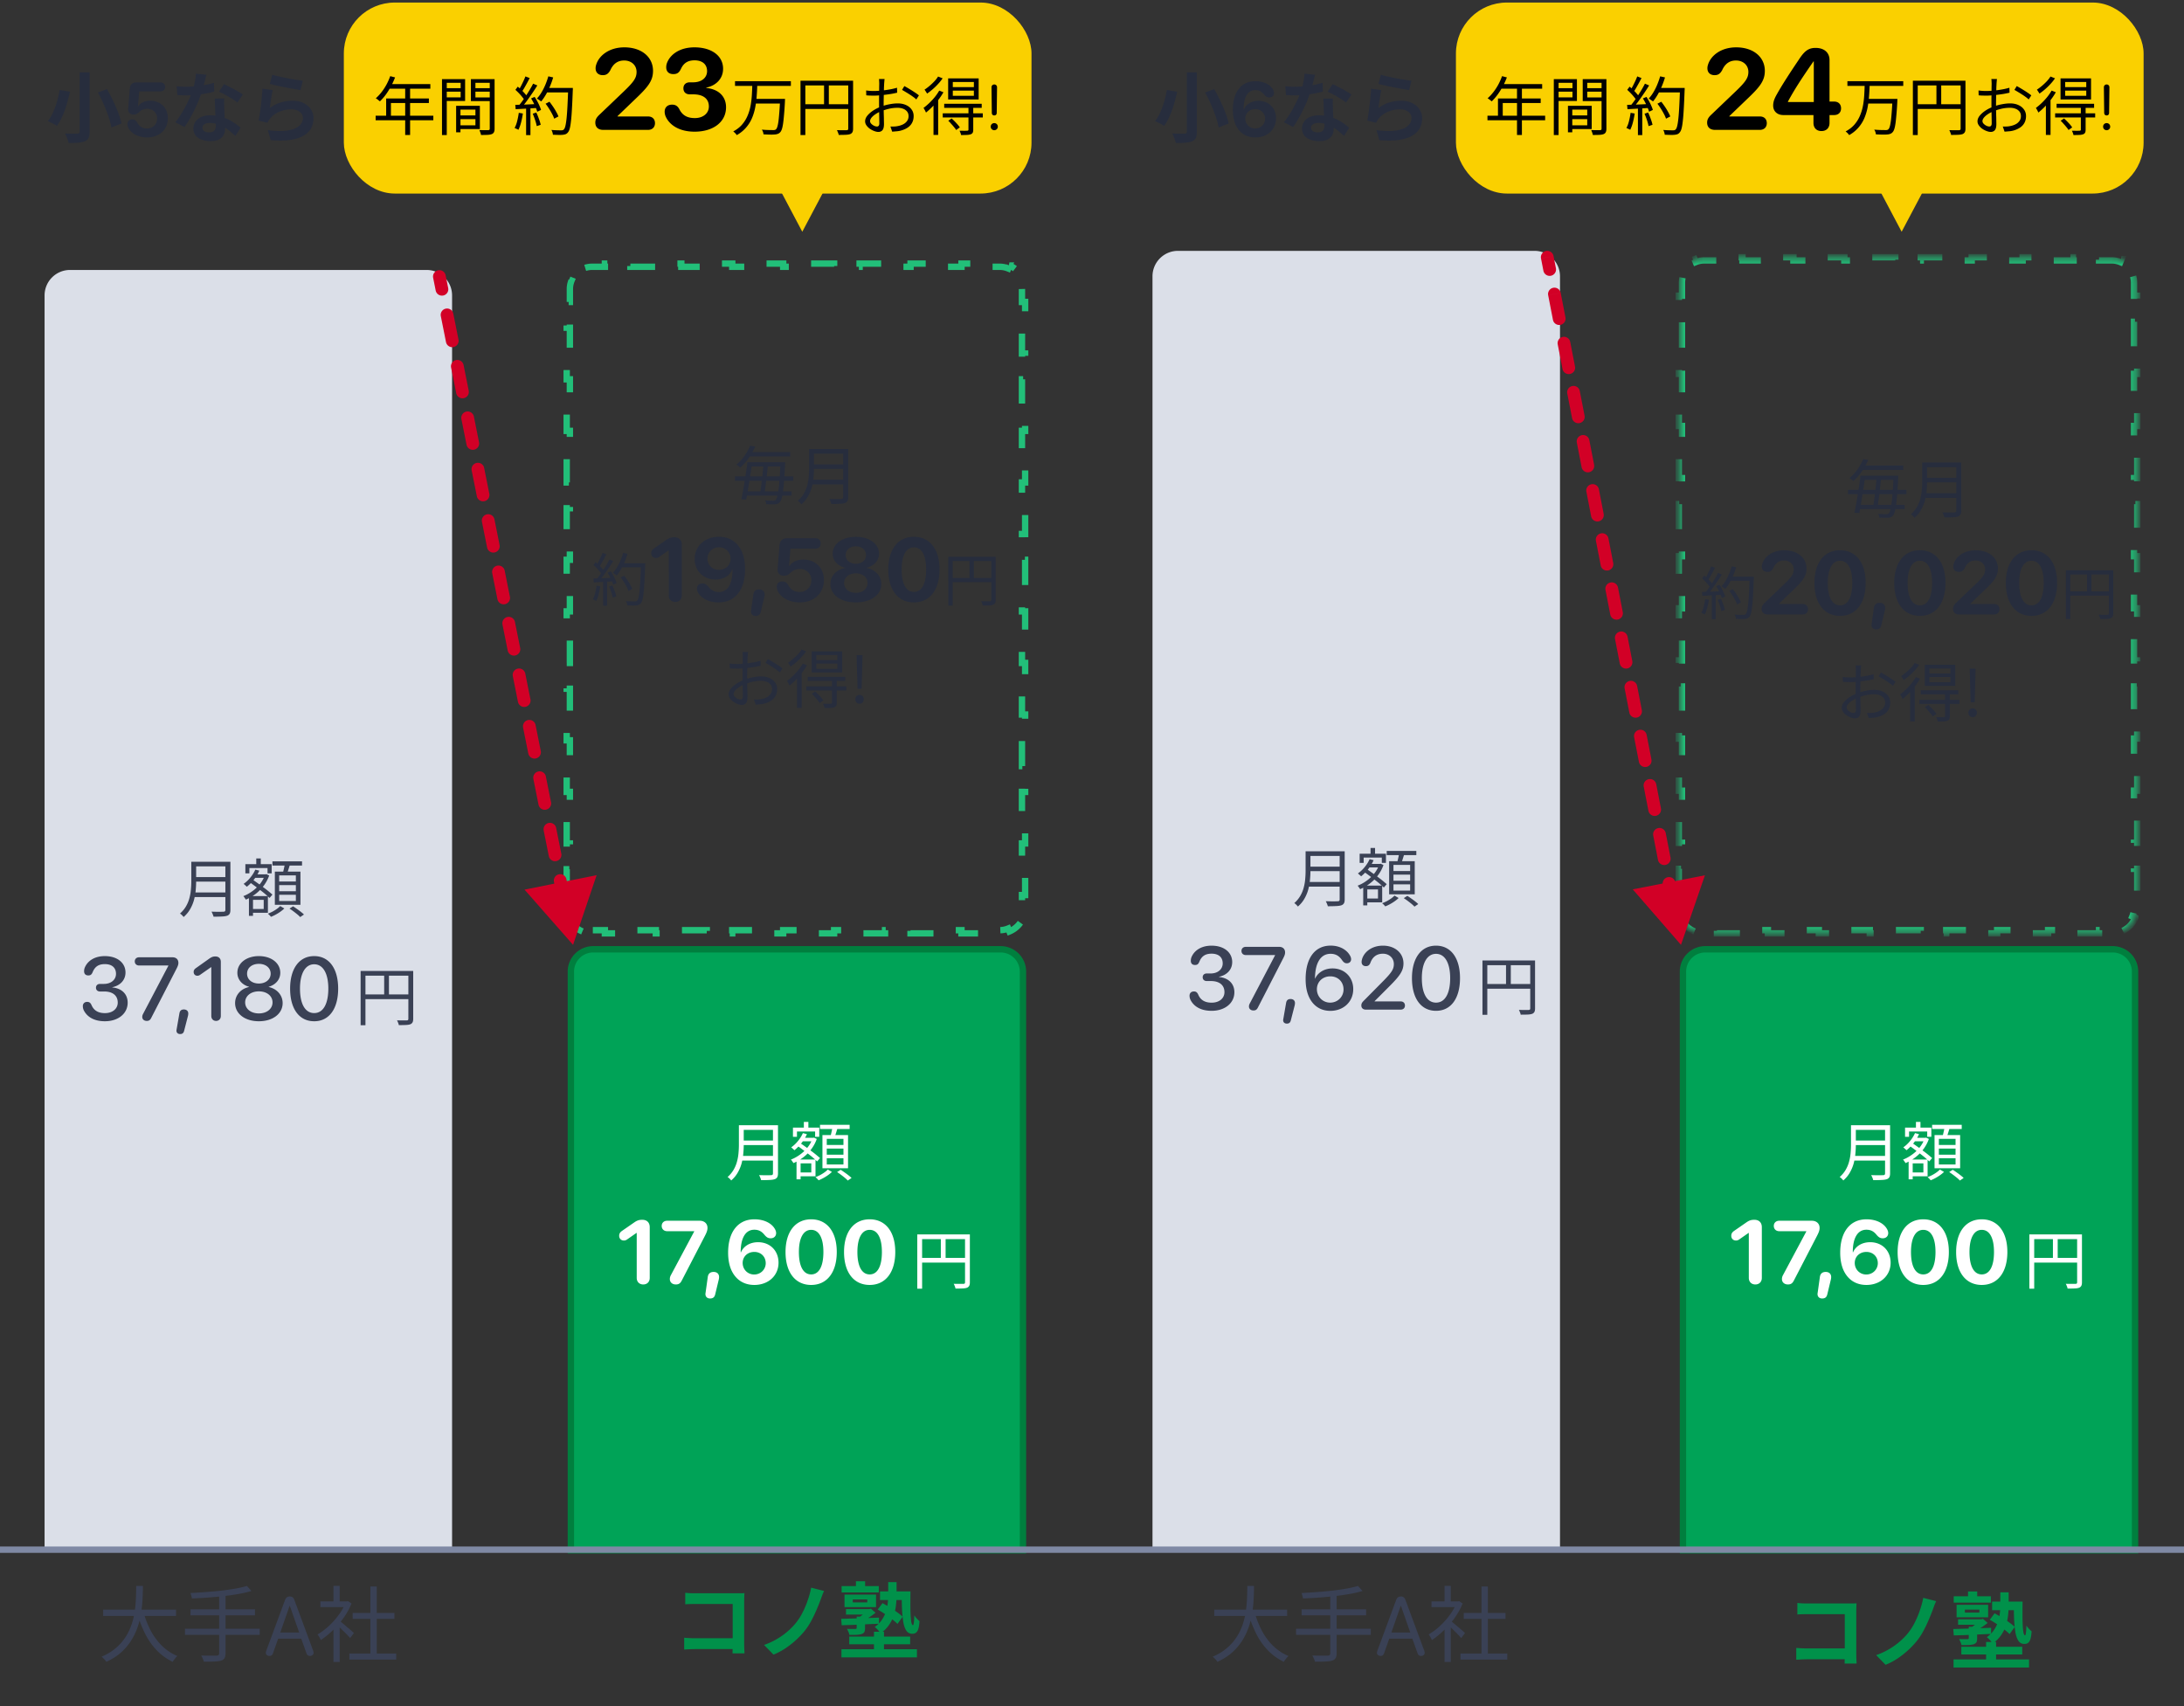 <svg xmlns="http://www.w3.org/2000/svg" width="343" height="268" fill="none"><rect width="100%" height="100%" fill="#333333" stroke="none"/><path fill="#DBDFE8" d="M7 46.4a4 4 0 0 1 4-4h56a4 4 0 0 1 4 4V243H7z"/><path fill="#3A4155" d="M30.515 135.349h5.21v.73h-5.21zm0 2.41h5.26v.71h-5.26zm-.08 2.41h5.29v.73h-5.29zm-.39-4.82h.76v3.08q0 .65-.07 1.39-.06.74-.26 1.5-.201.75-.6 1.45-.39.699-1.04 1.26a1 1 0 0 0-.16-.19 3 3 0 0 0-.21-.21 1.4 1.4 0 0 0-.2-.14q.609-.54.96-1.16.36-.63.53-1.3.18-.67.23-1.33.06-.67.06-1.27zm5.35 0h.79v7.56q0 .4-.12.61a.72.72 0 0 1-.4.31q-.291.099-.81.12-.52.03-1.32.03a1.1 1.1 0 0 0-.08-.26 3 3 0 0 0-.12-.29 2 2 0 0 0-.12-.24l.8.02h.67q.29-.01.4-.01.18-.01.24-.07.07-.07.07-.23zm4.37 1.98h1.97v.55h-1.97zm.48-2.5h.71v1.38h-.71zm-.79 5.91h2.62v2.63h-2.62v-.6h1.96v-1.43h-1.96zm-.92-5.01h4.13v1.44h-.65v-.83h-2.85v.83h-.63zm.56 5.01h.64v3.11h-.64zm2.5-3.41h.12l.12-.03.44.21a6 6 0 0 1-.9 1.66q-.56.73-1.28 1.27-.71.53-1.48.86a3 3 0 0 0-.19-.28 1.6 1.6 0 0 0-.21-.27q.71-.27 1.38-.75.68-.48 1.21-1.13.53-.651.79-1.41zm-1.5-.74.63.16q-.33.76-.86 1.42a7 7 0 0 1-1.1 1.11 1 1 0 0 0-.15-.14 2 2 0 0 0-.19-.17 1 1 0 0 0-.17-.14 5.1 5.1 0 0 0 1.06-.99q.489-.59.78-1.25m-.92 1.96.41-.45q.41.27.85.59.45.31.88.64.44.32.82.63t.65.55l-.45.53a10 10 0 0 0-.63-.57q-.37-.32-.81-.65-.43-.34-.88-.67-.441-.33-.84-.6m3.61-3.26h4.65v.66h-4.65zm1.06 3.73v.96h2.62v-.96zm0 1.52v.98h2.62v-.98zm0-3.05v.96h2.62v-.96zm-.68-.59h4.02v5.21h-4.02zm1.58-1.3.82.11q-.13.429-.27.87-.14.44-.26.76l-.64-.13q.07-.22.13-.5.07-.29.13-.58t.09-.53m-.74 6.71.65.38a5.6 5.6 0 0 1-.61.5q-.35.25-.74.46-.381.21-.75.35a2 2 0 0 0-.23-.26 2.4 2.4 0 0 0-.26-.23q.37-.141.74-.33.369-.2.69-.43t.51-.44m1.46.4.56-.36q.3.189.62.42.32.219.61.45.3.23.48.42l-.59.4a4 4 0 0 0-.46-.43 17 17 0 0 0-.6-.47 9 9 0 0 0-.62-.43m-28.99 17.694c-1.62 0-2.72-.629-3.267-1.627a1.5 1.5 0 0 1-.198-.738c0-.41.26-.677.69-.677.328 0 .52.151.677.506.335.786.977 1.258 2.105 1.258 1.197 0 2.003-.684 2.01-1.641.007-1.128-.806-1.756-2.126-1.756h-.656c-.39 0-.636-.24-.636-.595 0-.356.246-.595.636-.595h.615c1.128 0 1.894-.67 1.894-1.586s-.588-1.524-1.757-1.524c-.998 0-1.559.417-1.9 1.237-.164.397-.329.54-.69.54-.432 0-.664-.246-.664-.656 0-.267.055-.492.185-.745.492-.978 1.565-1.634 3.069-1.634 2.01 0 3.247 1.101 3.247 2.57 0 1.231-.868 2.065-2.078 2.318v.034c1.45.13 2.42 1.012 2.42 2.392 0 1.737-1.518 2.919-3.575 2.919m6.57-.054c-.424 0-.704-.26-.704-.622 0-.178.04-.308.136-.493l3.965-7.553v-.035H21.85c-.397 0-.684-.252-.684-.649 0-.39.287-.643.684-.643h5.23c.573 0 .936.329.936.882 0 .287-.096.527-.308.944l-3.972 7.724c-.164.322-.355.445-.69.445m5.831-1.798c.417 0 .69.239.69.629 0 .123-.013.239-.047.382l-.602 2.338c-.089.349-.273.513-.629.513-.349 0-.581-.212-.574-.54 0-.082.014-.137.02-.171l.438-2.522c.075-.451.314-.629.704-.629m5.059 1.798c-.445 0-.752-.315-.752-.78v-7.663h-.035l-1.702 1.19a.73.73 0 0 1-.458.157c-.335 0-.574-.239-.574-.588 0-.253.096-.431.383-.629l2.05-1.456c.418-.294.643-.355.971-.355.54 0 .862.321.862.854v8.49c0 .465-.308.78-.745.78m6.72.054c-2.188 0-3.733-1.182-3.733-2.85 0-1.258.889-2.249 2.187-2.53v-.034c-1.114-.314-1.832-1.155-1.832-2.201 0-1.511 1.422-2.618 3.377-2.618 1.962 0 3.364 1.101 3.364 2.625 0 1.032-.705 1.866-1.819 2.194v.034c1.299.288 2.188 1.279 2.188 2.53 0 1.675-1.552 2.85-3.733 2.85m0-5.926c1.08 0 1.852-.643 1.852-1.545 0-.91-.766-1.545-1.853-1.545-1.094 0-1.852.635-1.852 1.545 0 .902.758 1.545 1.852 1.545m0 4.696c1.257 0 2.146-.725 2.146-1.73 0-1.018-.889-1.736-2.147-1.736s-2.153.725-2.153 1.736c0 1.005.896 1.73 2.153 1.73m8.688 1.23c-2.38 0-3.78-1.982-3.78-5.127 0-3.124 1.421-5.106 3.78-5.106s3.766 1.976 3.766 5.1c0 3.144-1.394 5.133-3.766 5.133m0-1.285c1.422 0 2.221-1.449 2.221-3.842 0-2.358-.813-3.821-2.221-3.821s-2.229 1.47-2.229 3.821c0 2.386.8 3.842 2.229 3.842m7.292-6.619h7.84v.74h-7.08v7.79h-.76zm7.5 0h.76v7.52q0 .36-.1.55a.68.68 0 0 1-.36.31q-.249.09-.69.11-.429.02-1.11.02a1 1 0 0 0-.06-.24 5 5 0 0 0-.11-.28 1.4 1.4 0 0 0-.11-.23q.34.01.65.01h.88q.14-.01.19-.06.06-.06.06-.19zm-7.08 3.69h7.44v.74h-7.44zm3.28-3.32h.75v3.69h-.75zM16.205 252.811h11.44v1.001h-11.44zm6.331.403q.442 1.573 1.157 2.938a9.7 9.7 0 0 0 1.768 2.366 7.9 7.9 0 0 0 2.392 1.586 4 4 0 0 0-.26.26l-.26.338a2.5 2.5 0 0 0-.208.312 8.7 8.7 0 0 1-2.483-1.781 10.8 10.8 0 0 1-1.82-2.574 17.4 17.4 0 0 1-1.248-3.211zm-1.144-4.121h1.053q0 .845-.052 1.885-.038 1.027-.195 2.145a13.4 13.4 0 0 1-.52 2.236 10 10 0 0 1-.988 2.171 8.8 8.8 0 0 1-1.599 1.937q-.975.897-2.392 1.547a2.6 2.6 0 0 0-.338-.429 4 4 0 0 0-.403-.377q1.379-.598 2.314-1.43a7.8 7.8 0 0 0 1.547-1.82 9.2 9.2 0 0 0 .923-2.041q.326-1.053.455-2.093.131-1.053.156-2.002.04-.95.04-1.729m17.381 0 .715.793q-.87.26-2.002.468-1.117.195-2.379.338-1.248.142-2.522.234a62 62 0 0 1-2.444.13 3 3 0 0 0-.104-.429 3 3 0 0 0-.13-.416q1.157-.065 2.405-.156a69 69 0 0 0 2.444-.221 40 40 0 0 0 2.223-.325q1.041-.182 1.794-.416m-8.853 3.679h10.127v.936H29.92zm-.87 3.042h11.738v.962H29.05zm5.368-5.33h1.001v9.191q0 .52-.169.767-.156.26-.52.377-.376.117-1.04.143-.65.04-1.677.026a5 5 0 0 0-.104-.325 4 4 0 0 0-.156-.351 2 2 0 0 0-.156-.286q.546.013 1.04.013h1.378q.222-.013.312-.091.091-.078.091-.273zm7.902 9.605c-.33 0-.572-.21-.572-.502a.9.9 0 0 1 .07-.317l2.946-7.966c.14-.375.374-.553.749-.553.349 0 .577.172.717.546l2.952 7.973c.05.14.07.235.07.317 0 .292-.242.502-.572.502-.285 0-.45-.133-.558-.438l-.813-2.273h-3.624l-.807 2.273c-.108.305-.273.438-.558.438m1.695-3.682h2.97l-1.466-4.177h-.038zm10.85 3.307h7.359v.949h-7.358zm.52-6.383h6.553v.936h-6.552zm2.783-4.147h1v10.985h-1zm-7.852 2.34h4.316v.897h-4.316zm2.054 3.887.975-1.144v6.773h-.975zm0-6.331h.975v2.886h-.975zm.884 5.434q.168.117.494.39.324.273.702.598.375.312.689.585.312.273.442.403l-.598.793a9 9 0 0 0-.468-.52q-.3-.312-.65-.65a22 22 0 0 0-.65-.624 9 9 0 0 0-.52-.468zm1.014-2.99h.208l.182-.039.546.364q-.481 1.196-1.261 2.288a14 14 0 0 1-1.716 1.963 13.3 13.3 0 0 1-1.846 1.495 2.4 2.4 0 0 0-.143-.312 4 4 0 0 0-.195-.325 2 2 0 0 0-.17-.247q.884-.52 1.743-1.3a12.4 12.4 0 0 0 1.56-1.742 8.1 8.1 0 0 0 1.092-1.95z"/><path stroke="#22BF79" stroke-dasharray="4 4" d="M91.469 146.297a4.02 4.02 0 0 1-2.165-2.165l.461-.192a3.5 3.5 0 0 1-.265-1.34v-2.025H89v-4.05h.5v-4.05H89v-4.05h.5v-4.05H89v-4.05h.5v-4.05H89v-4.05h.5v-4.05H89v-4.05h.5v-4.05H89v-4.05h.5v-4.05H89v-4.05h.5v-4.05H89v-4.05h.5v-4.05H89v-4.05h.5v-4.05H89v-4.05h.5v-4.05H89v-4.05h.5v-4.05H89v-4.05h.5V45.4c0-.475.094-.927.265-1.34l-.462-.19a4.01 4.01 0 0 1 2.166-2.166l.191.462c.412-.171.865-.266 1.34-.266h2v-.5h4v.5h4v-.5h4v.5h4v-.5h4v.5h4v-.5h4v.5h4v-.5h4v.5h4v-.5h4v.5h4v-.5h4v.5h4v-.5h4v.5h2c.475 0 .928.095 1.34.266l.191-.462a4 4 0 0 1 2.165 2.165l-.461.192c.17.412.265.864.265 1.34v2.024h.5v4.05h-.5v4.05h.5v4.05h-.5v4.05h.5v4.05h-.5v4.05h.5v4.05h-.5v4.05h.5v4.05h-.5v4.05h.5v4.05h-.5v4.05h.5v4.05h-.5v4.05h.5v4.05h-.5v4.05h.5v4.05h-.5v4.05h.5v4.05h-.5v4.05h.5v4.05h-.5v4.05h.5v4.05h-.5v2.025c0 .476-.095.928-.265 1.34l.461.192a4.01 4.01 0 0 1-2.165 2.165l-.191-.462a3.5 3.5 0 0 1-1.34.265h-2v.5h-4v-.5h-4v.5h-4v-.5h-4v.5h-4v-.5h-4v.5h-4v-.5h-4v.5h-4v-.5h-4v.5h-4v-.5h-4v.5h-4v-.5h-4v.5h-4v-.5h-2c-.475 0-.928-.094-1.34-.265z"/><path fill="#272D3D" d="M117.69 72.6h5.11v.67h-5.11zm-.76 4.58h7.39v.67h-7.39zm-1.5-2.35h9.16v.68h-9.16zm2-3.82h6.67v.68h-6.67zm5.14 1.59h.74v.07q0 .07-.01.16v.14q-.08 1.52-.16 2.57a25 25 0 0 1-.18 1.72q-.09.67-.21 1.04-.11.37-.25.54a.86.86 0 0 1-.34.26 1.4 1.4 0 0 1-.42.11 9 9 0 0 1-.61 0q-.38 0-.8-.03a2 2 0 0 0-.05-.3.9.9 0 0 0-.13-.29q.43.04.77.05.35.01.52.01.14 0 .23-.03t.17-.12q.12-.13.22-.49.11-.37.2-1.04t.17-1.7q.08-1.04.14-2.51zm-5.19 0h.75q-.09.7-.21 1.5-.12.79-.25 1.59t-.25 1.52q-.12.711-.23 1.26l-.76-.05q.12-.56.25-1.27.13-.72.26-1.51t.24-1.57q.12-.789.2-1.47m2.53.33h.71l-.13 1.19q-.06.63-.14 1.26t-.16 1.2q-.07.57-.14.99h-.7q.08-.43.16-1 .08-.58.15-1.21.08-.639.14-1.26.07-.63.11-1.17m-2.1-2.93.8.13a12 12 0 0 1-.59 1.13q-.33.58-.77 1.14a9 9 0 0 1-.99 1.05 1 1 0 0 0-.18-.17 3 3 0 0 0-.23-.17 1 1 0 0 0-.21-.12q.53-.44.95-.95.42-.519.72-1.05.31-.53.5-.99m9.73.53h5.21v.73h-5.21zm0 2.41h5.26v.71h-5.26zm-.08 2.41h5.29v.73h-5.29zm-.39-4.82h.76v3.08q0 .65-.07 1.39-.06.741-.26 1.5-.2.75-.6 1.45-.39.7-1.04 1.26a1 1 0 0 0-.16-.19 3 3 0 0 0-.21-.21 1.4 1.4 0 0 0-.2-.14q.61-.54.96-1.16.36-.63.53-1.3.18-.67.23-1.33.06-.67.06-1.27zm5.35 0h.79v7.56q0 .4-.12.61a.7.7 0 0 1-.4.31q-.29.1-.81.12-.52.03-1.32.03a1.1 1.1 0 0 0-.08-.26 3 3 0 0 0-.12-.29 2 2 0 0 0-.12-.24l.8.02h.67q.29-.01.4-.01.18-.01.24-.07.07-.07.07-.23zM97.482 90.701l.549-.279q.252.324.504.693t.45.738q.207.36.315.648l-.603.315a4 4 0 0 0-.288-.657 9 9 0 0 0-.432-.747 9 9 0 0 0-.495-.71m.045-2.232h3.429v.64h-3.429zm3.15 0h.657v.216a1 1 0 0 1-.009.126q-.054 1.53-.117 2.583a27 27 0 0 1-.135 1.737q-.072.675-.171 1.053t-.243.54a.77.77 0 0 1-.315.27 1.5 1.5 0 0 1-.423.1q-.225.026-.612.017a38 38 0 0 1-.792-.027 1.5 1.5 0 0 0-.072-.35 1.2 1.2 0 0 0-.144-.325q.45.037.828.045.387.01.549.01a.8.8 0 0 0 .234-.028.33.33 0 0 0 .162-.117q.117-.117.207-.477.09-.368.162-1.035t.126-1.7.108-2.494zm-2.808-1.638.684.153a11 11 0 0 1-.459 1.278 10 10 0 0 1-.576 1.161q-.315.54-.657.954a4 4 0 0 0-.18-.126 3 3 0 0 0-.225-.153 2 2 0 0 0-.207-.126q.36-.378.657-.873a8 8 0 0 0 .549-1.089q.243-.585.414-1.179m-3.24.01.603.233q-.162.324-.36.684t-.387.693a8 8 0 0 1-.369.576l-.468-.207q.171-.261.351-.603.18-.35.351-.71.171-.37.279-.667m1.089 1.025.594.252q-.315.513-.702 1.08-.378.558-.765 1.09-.387.53-.729.917l-.432-.225q.261-.306.54-.693t.549-.81q.279-.422.522-.837.243-.414.423-.774m-2.502.873.333-.45a8.6 8.6 0 0 1 .99.963q.216.244.333.441l-.36.522a3.7 3.7 0 0 0-.342-.477 7 7 0 0 0-.459-.522 9 9 0 0 0-.495-.477m2.214 1.215.504-.216q.198.297.378.63t.315.648q.144.316.207.567l-.531.252a5 5 0 0 0-.207-.576q-.135-.324-.306-.666a7 7 0 0 0-.36-.639m-2.232.91 1.449-.046q.846-.035 1.737-.08v.557q-.855.054-1.674.1l-1.458.08zm2.466 1.25.504-.17q.198.413.369.9.18.485.252.836l-.558.19a6 6 0 0 0-.225-.847q-.162-.495-.342-.909m-1.971-.126.576.1q-.09.637-.252 1.26a5.5 5.5 0 0 1-.378 1.043 1 1 0 0 0-.162-.09q-.09-.045-.198-.09a1 1 0 0 0-.18-.08q.234-.415.369-.982.144-.576.225-1.16m1.035-.864h.612v4.014h-.612zm11.33 3.42c-.609 0-1.026-.41-1.026-1.032V86.45h-.041l-1.442 1.005a.84.84 0 0 1-.547.185c-.417 0-.725-.301-.725-.739 0-.314.123-.546.445-.772l1.955-1.354c.478-.328.806-.39 1.23-.39.732 0 1.169.445 1.169 1.156v7.97c0 .623-.41 1.033-1.018 1.033m6.774.075c-1.634 0-2.83-.752-3.24-1.634a1.2 1.2 0 0 1-.137-.54c0-.458.308-.806.855-.806.417 0 .649.184.957.526.458.554.895.82 1.64.82 1.456 0 2.126-1.387 2.133-3.445v-.11h-.041c-.355.95-1.326 1.6-2.625 1.6-1.825 0-3.274-1.299-3.274-3.22 0-2.043 1.599-3.5 3.8-3.5 1.573 0 2.817.732 3.535 2.181.376.759.581 1.737.581 2.892 0 3.281-1.566 5.236-4.184 5.236m.075-5.12c1.046 0 1.832-.731 1.832-1.736a1.783 1.783 0 0 0-1.811-1.805c-1.019 0-1.819.773-1.819 1.77 0 1.033.766 1.771 1.798 1.771m6.323 3.076c.52 0 .855.301.855.793 0 .13-.014.26-.048.404l-.554 2.303c-.102.458-.341.67-.813.67-.479 0-.745-.314-.725-.738 0-.055.007-.089.014-.11l.349-2.495c.068-.574.403-.827.922-.827m6.351 2.044c-1.565 0-2.933-.731-3.425-1.777a1.55 1.55 0 0 1-.164-.677c0-.526.328-.84.862-.84.41 0 .669.143.902.512.355.71.936 1.141 1.825 1.141 1.073 0 1.846-.772 1.846-1.838 0-1.04-.766-1.778-1.839-1.778-.588 0-1.08.253-1.429.588-.403.376-.608.479-1.066.479-.677 0-.998-.472-.971-1.026 0-.027 0-.047.007-.082l.287-3.616c.068-.834.499-1.169 1.299-1.169h4.327c.513 0 .848.321.848.82 0 .5-.328.82-.848.82h-3.896l-.233 2.742h.041c.403-.636 1.21-1.032 2.215-1.032 1.887 0 3.227 1.326 3.227 3.206 0 2.105-1.566 3.527-3.815 3.527m8.832 0c-2.358 0-3.999-1.183-3.999-2.891 0-1.3.957-2.256 2.304-2.516v-.041c-1.162-.287-1.948-1.128-1.948-2.201 0-1.531 1.503-2.653 3.643-2.653s3.637 1.115 3.637 2.66c0 1.06-.779 1.9-1.935 2.194v.04c1.347.267 2.297 1.225 2.297 2.523 0 1.71-1.647 2.885-3.999 2.885m0-6.07c.93 0 1.6-.56 1.6-1.367 0-.814-.67-1.374-1.6-1.374-.936 0-1.6.56-1.6 1.374 0 .806.664 1.367 1.6 1.367m0 4.566c1.087 0 1.839-.642 1.839-1.538 0-.888-.752-1.524-1.839-1.524s-1.846.636-1.846 1.524c0 .896.759 1.538 1.846 1.538m9.119 1.504c-2.502 0-4.026-1.975-4.026-5.168 0-3.185 1.538-5.14 4.026-5.14 2.489 0 4.02 1.948 4.02 5.133s-1.518 5.175-4.02 5.175m0-1.654c1.217 0 1.921-1.251 1.921-3.514 0-2.249-.711-3.486-1.921-3.486-1.203 0-1.928 1.244-1.928 3.486 0 2.263.711 3.514 1.928 3.514m5.404-5.513h7.056v.666h-6.372v7.011h-.684zm6.75 0h.684v6.768q0 .324-.09.495a.6.6 0 0 1-.324.28q-.225.08-.621.098-.387.018-.999.018a1 1 0 0 0-.054-.216 4 4 0 0 0-.099-.252 1.3 1.3 0 0 0-.099-.207q.306.01.585.01h.792q.126-.01.171-.055.054-.054.054-.17zm-6.372 3.321h6.696v.666h-6.696zm2.952-2.988h.675v3.321h-.675zm-34.772 14.625q-.021.09-.03.21l-.02.24-.02.24-.03.6q-.01.37-.02.82l-.02.9q-.01.45-.01.84v.86l.02.92q.02.45.02.84.01.38.01.61 0 .46-.11.73t-.31.38a.85.85 0 0 1-.46.12q-.29 0-.65-.14a3 3 0 0 1-.69-.36 2.2 2.2 0 0 1-.53-.53q-.21-.3-.21-.63 0-.45.34-.88.35-.43.9-.8a5.8 5.8 0 0 1 1.18-.6q.68-.27 1.39-.4.71-.14 1.3-.14.729 0 1.29.25.57.25.89.7.33.44.33 1.04t-.25 1.06q-.24.46-.72.77-.47.31-1.16.48-.33.07-.66.09-.32.03-.58.05l-.28-.81q.28.01.58 0 .31-.01.59-.07.44-.08.82-.27a1.7 1.7 0 0 0 .62-.52q.24-.32.24-.77 0-.429-.23-.72a1.43 1.43 0 0 0-.62-.44q-.39-.15-.87-.15-.66 0-1.29.14t-1.28.4q-.48.18-.88.45-.4.26-.64.55-.23.29-.23.55 0 .171.11.33.12.15.29.27t.36.19q.189.06.33.06.17 0 .26-.12.1-.12.1-.37 0-.29-.01-.8-.01-.52-.02-1.12-.01-.61-.01-1.16v-.92q.01-.49.01-.95.01-.459.01-.81.01-.35.01-.5a4 4 0 0 0-.01-.23q0-.14-.01-.27a1.4 1.4 0 0 0-.03-.21zm3.1 1.11q.36.19.8.46.44.26.84.53.41.27.65.47l-.41.64a4 4 0 0 0-.46-.38 9 9 0 0 0-.6-.41q-.321-.21-.63-.39-.31-.19-.55-.32zm-6 .69q.41.05.7.07.3.01.58.01.37 0 .83-.04t.95-.1q.49-.07.95-.16.47-.099.84-.21l.02.78q-.39.09-.87.18-.48.08-.98.14-.49.06-.94.1t-.78.04q-.43 0-.73-.01a7 7 0 0 1-.55-.04zm13.61.02v.82h3.31v-.82zm0-1.35v.8h3.31v-.8zm-.73-.57h4.79v3.31h-4.79zm-.62 3.99h5.89v.64h-5.89zm-.23 1.5h6.29v.65h-6.29zm4.04-.95h.75v3.52q0 .3-.08.46-.08.17-.31.26a2 2 0 0 1-.59.1q-.37.02-.93.02a1.6 1.6 0 0 0-.1-.35 2.3 2.3 0 0 0-.15-.33q.43.01.76.01.339 0 .45-.01.13-.01.16-.05.04-.03.04-.12zm-3.17 2.11.53-.35q.35.31.72.71.37.39.56.69l-.57.41a4 4 0 0 0-.33-.45q-.21-.26-.45-.52a7 7 0 0 0-.46-.49m-1.42-4.73.66.26q-.34.6-.79 1.19-.45.58-.95 1.09t-1 .91a3 3 0 0 0-.1-.22 7 7 0 0 0-.15-.28q-.08-.14-.14-.23.45-.33.91-.77t.86-.93q.4-.5.7-1.02m-.18-2.21.71.28a7 7 0 0 1-.7.88q-.4.44-.85.83t-.89.69a1.2 1.2 0 0 0-.12-.2 3 3 0 0 0-.15-.23 1.4 1.4 0 0 0-.13-.19q.4-.26.8-.6.41-.35.76-.72.35-.38.57-.74m-.72 3.97.71-.7.02.02v5.88h-.73zm9.51 2.2-.13-4.24-.02-1.04h.92l-.02 1.04-.12 4.24zm.31 2.34a.66.66 0 0 1-.47-.19.7.7 0 0 1-.19-.5q0-.32.19-.51a.66.66 0 0 1 .47-.19q.28 0 .47.19t.19.51a.7.7 0 0 1-.19.5.64.64 0 0 1-.47.19"/><path fill="#00A357" stroke="#007F3E" d="M89.656 152.6a3.5 3.5 0 0 1 3.5-3.5h64a3.5 3.5 0 0 1 3.5 3.5v90.9h-71z"/><path fill="#fff" d="M116.515 176.73h5.21v.73h-5.21zm0 2.41h5.26v.71h-5.26zm-.08 2.41h5.29v.73h-5.29zm-.39-4.82h.76v3.08q0 .65-.07 1.39-.06.74-.26 1.5-.201.75-.6 1.45-.39.699-1.04 1.26a1.2 1.2 0 0 0-.16-.19 3 3 0 0 0-.21-.21 1.4 1.4 0 0 0-.2-.14 4.6 4.6 0 0 0 .96-1.16q.36-.63.53-1.3.18-.67.23-1.33.06-.67.06-1.27zm5.35 0h.79v7.56q0 .4-.12.61a.72.72 0 0 1-.4.31q-.291.099-.81.12-.52.03-1.32.03a1.2 1.2 0 0 0-.08-.26 4 4 0 0 0-.12-.29 2 2 0 0 0-.12-.24l.8.02h.67q.29-.01.4-.01.18-.01.24-.07.07-.07.07-.23zm4.37 1.98h1.97v.55h-1.97zm.48-2.5h.71v1.38h-.71zm-.79 5.91h2.62v2.63h-2.62v-.6h1.96v-1.43h-1.96zm-.92-5.01h4.13v1.44h-.65v-.83h-2.85v.83h-.63zm.56 5.01h.64v3.11h-.64zm2.5-3.41h.12l.12-.03.44.21a6 6 0 0 1-.9 1.66q-.56.73-1.28 1.27a7.3 7.3 0 0 1-1.48.86 3 3 0 0 0-.19-.28 1.7 1.7 0 0 0-.21-.27q.71-.27 1.38-.75.68-.48 1.21-1.13.53-.651.79-1.41zm-1.5-.74.63.16q-.33.76-.86 1.42a7 7 0 0 1-1.1 1.11 1 1 0 0 0-.15-.14 2 2 0 0 0-.19-.17 1 1 0 0 0-.17-.14q.58-.4 1.06-.99.489-.59.78-1.25m-.92 1.96.41-.45q.41.27.85.59.45.31.88.64.44.32.82.63t.65.55l-.45.53a10 10 0 0 0-.63-.57q-.37-.32-.81-.65-.43-.34-.88-.67-.441-.33-.84-.6m3.61-3.26h4.65v.66h-4.65zm1.06 3.73v.96h2.62v-.96zm0 1.52v.98h2.62v-.98zm0-3.05v.96h2.62v-.96zm-.68-.59h4.02v5.21h-4.02zm1.58-1.3.82.11q-.13.429-.27.87-.14.44-.26.76l-.64-.13q.07-.22.13-.5.07-.29.13-.58t.09-.53m-.74 6.71.65.38a6 6 0 0 1-.61.5q-.35.25-.74.46-.381.21-.75.35a2.3 2.3 0 0 0-.23-.26 2.5 2.5 0 0 0-.26-.23q.37-.141.74-.33.369-.2.69-.43t.51-.44m1.46.4.56-.36q.3.189.62.42.32.219.61.45.3.23.48.42l-.59.4a4.4 4.4 0 0 0-.46-.43q-.28-.23-.6-.47a10 10 0 0 0-.62-.43m-30.442 17.653c-.608 0-1.025-.41-1.025-1.032v-7.062h-.041l-1.442 1.005a.84.84 0 0 1-.547.185c-.417 0-.725-.301-.725-.738 0-.315.123-.547.445-.773l1.955-1.353c.478-.329.806-.39 1.23-.39.731 0 1.169.444 1.169 1.155v7.971c0 .622-.41 1.032-1.019 1.032m5.121 0c-.582 0-.944-.362-.944-.841 0-.239.055-.423.178-.649l3.65-6.836v-.041h-4.252c-.492 0-.854-.328-.854-.827 0-.492.362-.814.854-.814h5.107c.718 0 1.23.424 1.23 1.128 0 .369-.123.698-.389 1.217l-3.658 7.062c-.225.437-.478.601-.922.601m5.933-1.969c.52 0 .855.301.855.793 0 .13-.014.26-.048.404l-.554 2.303c-.102.458-.342.67-.813.67-.479 0-.746-.314-.725-.738q.002-.08.014-.109l.348-2.495c.069-.575.404-.828.923-.828m6.392 2.044c-1.566 0-2.81-.731-3.534-2.18-.376-.766-.581-1.743-.581-2.892 0-3.267 1.558-5.236 4.122-5.236 1.633 0 2.809.69 3.274 1.613.096.191.144.369.144.554 0 .458-.322.813-.862.813-.41 0-.656-.178-.957-.526-.451-.568-.929-.82-1.606-.82-1.408 0-2.126 1.339-2.14 3.445v.102h.041c.383-.916 1.354-1.586 2.687-1.586 1.907 0 3.213 1.361 3.213 3.213 0 2.044-1.6 3.5-3.801 3.5m-.028-1.64c1.012 0 1.812-.78 1.819-1.771 0-1.039-.759-1.777-1.798-1.777-1.046 0-1.825.731-1.825 1.736 0 1.019.793 1.812 1.804 1.812m8.955 1.64c-2.501 0-4.026-1.975-4.026-5.168 0-3.185 1.538-5.14 4.026-5.14 2.489 0 4.02 1.948 4.02 5.134 0 3.185-1.518 5.174-4.02 5.174m0-1.654c1.217 0 1.921-1.251 1.921-3.514 0-2.249-.711-3.486-1.921-3.486-1.203 0-1.927 1.244-1.927 3.486 0 2.263.711 3.514 1.927 3.514m9.188 1.654c-2.502 0-4.026-1.975-4.026-5.168 0-3.185 1.538-5.14 4.026-5.14s4.02 1.948 4.02 5.134c0 3.185-1.518 5.174-4.02 5.174m0-1.654c1.217 0 1.921-1.251 1.921-3.514 0-2.249-.711-3.486-1.921-3.486-1.203 0-1.928 1.244-1.928 3.486 0 2.263.711 3.514 1.928 3.514m7.476-6.284h7.84v.74h-7.08v7.79h-.76zm7.5 0h.76v7.52q0 .36-.1.55a.68.68 0 0 1-.36.31q-.25.09-.69.11-.43.02-1.11.02a1 1 0 0 0-.06-.24 4 4 0 0 0-.11-.28 1.4 1.4 0 0 0-.11-.23q.34.01.65.01h.88q.14-.01.19-.06.06-.06.06-.19zm-7.08 3.69h7.44v.74h-7.44zm3.28-3.32h.75v3.69h-.75z"/><path fill="#00914A" d="M107.619 250.17q.365.04.819.065.455.013.78.013h7.176q.35-.012.52-.026a28 28 0 0 0-.039 1.196v6.734q0 .339.013.793l.039.741h-1.885q.013-.285.013-.624.013-.351.013-.702v-6.435h-5.837q-.416 0-.884.013-.455.013-.728.039zm-.169 7.059q.338.027.754.052.429.026.871.026h7.02v1.703h-6.968q-.377 0-.871.026a38 38 0 0 0-.806.052zm21.97-7.345a8 8 0 0 0-.312.741l-.26.715a29 29 0 0 1-.65 1.599 19 19 0 0 1-.819 1.69 10 10 0 0 1-.975 1.482q-.546.69-1.326 1.417-.767.715-1.69 1.339-.91.612-1.911 1.014l-1.482-1.521a11.3 11.3 0 0 0 3.601-2.041q.767-.65 1.339-1.339a9 9 0 0 0 1.105-1.703q.494-.962.832-1.976a13 13 0 0 0 .52-1.937zm2.73 9.152h11.856v1.274H132.15zm1.222-1.989h9.568v1.209h-9.568zm3.887-.754h1.573v3.393h-1.573zm-5.083-7.176h5.837v1.001h-5.837zm5.668 3.692.754-1.014q.532.287 1.131.663.611.364 1.144.754.546.378.884.715l-.806 1.131a7.4 7.4 0 0 0-.845-.728q-.52-.415-1.118-.819-.598-.402-1.144-.702m-3.419-4.446h1.443v1.352h-1.443zm.117 5.551h1.313v1.807q0 .417-.117.624-.117.195-.442.312-.325.091-.793.117-.468.013-1.105.013a2 2 0 0 0-.156-.494 8 8 0 0 0-.221-.455q.273.013.533.013h.767q.13 0 .169-.039.052-.039.052-.143zm-2.431.351q.754-.025 1.716-.052t2.054-.065l2.171-.078-.013.962q-1.066.04-2.119.091-1.053.052-2.015.091-.95.027-1.716.052zm.754-1.534h3.692v.858h-3.692zm5.343-2.782h4.069v1.352h-4.069zm-2.002 2.782h.325l.247-.065.728.637q-.442.364-.988.715a22 22 0 0 1-1.027.624 2 2 0 0 0-.273-.325 2.5 2.5 0 0 0-.299-.299q.338-.22.702-.52.376-.311.585-.572zm5.408-2.782h1.378q-.013 1.092-.013 2.054 0 .95.039 1.69.039.729.117 1.144.091.416.247.416.091 0 .143-.429.052-.442.065-1.105.17.234.39.494.234.247.429.403-.039.69-.156 1.131-.117.443-.351.65-.221.208-.637.208-.599 0-.936-.507-.338-.52-.481-1.43a20 20 0 0 1-.195-2.132 81 81 0 0 1-.039-2.587m-7.683 1.261v.468h2.275v-.468zm-1.3-.754h4.953v1.963h-4.953zm6.864-1.963h1.313v2.132q0 .677-.091 1.469a7.7 7.7 0 0 1-.338 1.586 5.7 5.7 0 0 1-.754 1.534q-.493.729-1.326 1.326a2 2 0 0 0-.26-.338 5 5 0 0 0-.338-.377 3 3 0 0 0-.325-.286 4.4 4.4 0 0 0 1.131-1.131q.429-.636.637-1.3.208-.662.273-1.313.078-.65.078-1.209z"/><rect width="108" height="30" x="54" y=".4" fill="#FAD000" rx="8"/><path fill="#000" d="m61.286 11.96.76.2a12 12 0 0 1-.66 1.43q-.37.69-.81 1.29a8.3 8.3 0 0 1-.91 1.04q-.07-.06-.19-.15a2 2 0 0 0-.24-.19 1.5 1.5 0 0 0-.22-.14q.48-.42.9-.96.429-.55.78-1.19.35-.65.59-1.33m-.15 1.25h6.45v.72h-6.82zm-.49 2.26h6.71v.71h-5.96v2.36h-.75zm-1.65 2.7h9.06v.72h-9.06zm4.64-4.58h.77v7.61h-.77zm8.36 4.54h3.03v.58h-3.03zm-.04-1.51h3.41v3.65h-3.41v-.59h2.71v-2.47h-2.71zm-.32 0h.68v4.16h-.68zm-1.85-2.77h2.78v.55h-2.78zm4.61 0h2.84v.55h-2.84zm2.52-1.42h.76v7.78q0 .35-.1.55a.6.6 0 0 1-.34.3q-.24.1-.66.12-.41.02-1.03.02a2.6 2.6 0 0 0-.16-.53 2 2 0 0 0-.1-.24q.3.01.58.01h.82q.129-.009.18-.06t.05-.18zm-7.07 0h3.2v3.43h-3.2v-.57h2.5v-2.28h-2.5zm7.45 0v.58h-2.63v2.29h2.63v.58h-3.34v-3.45zm-7.88 0h.75v8.78h-.75zm16.27 3.86.61-.31q.28.36.56.77t.5.82q.23.4.35.72l-.67.35a4.3 4.3 0 0 0-.32-.73 10 10 0 0 0-.48-.83 10 10 0 0 0-.55-.79m.05-2.48h3.81v.71h-3.81zm3.5 0h.73v.24q0 .09-.01.14-.06 1.7-.13 2.87-.06 1.17-.15 1.93-.08.75-.19 1.17t-.27.6a.86.86 0 0 1-.35.3q-.19.08-.47.11-.25.03-.68.02t-.88-.03a1.6 1.6 0 0 0-.08-.39q-.06-.21-.16-.36.5.04.92.05.43.01.61.01.16 0 .26-.03a.37.37 0 0 0 .18-.13q.13-.13.23-.53.1-.41.18-1.15t.14-1.89.12-2.77zm-3.12-1.82.76.17q-.21.72-.51 1.42-.29.69-.64 1.29t-.73 1.06a5 5 0 0 0-.2-.14 3 3 0 0 0-.25-.17 2 2 0 0 0-.23-.14q.4-.42.73-.97.34-.56.61-1.21t.46-1.31m-3.6.01.67.26q-.18.36-.4.76t-.43.77q-.21.36-.41.64l-.52-.23q.19-.29.39-.67.201-.39.39-.79.19-.41.31-.74m1.21 1.14.66.28q-.35.57-.78 1.2-.42.62-.85 1.21-.429.591-.81 1.02l-.48-.25q.291-.34.6-.77.31-.429.61-.9.31-.47.58-.93t.47-.86m-2.78.97.37-.5a9.5 9.5 0 0 1 1.1 1.07q.24.27.37.49l-.4.58a4 4 0 0 0-.38-.53 8 8 0 0 0-.51-.58q-.28-.29-.55-.53m2.46 1.35.56-.24q.22.33.42.7t.35.72q.16.351.23.63l-.59.28a6 6 0 0 0-.23-.64q-.15-.36-.34-.74a8 8 0 0 0-.4-.71m-2.48 1.01 1.61-.05q.94-.039 1.93-.09v.62q-.95.06-1.86.11l-1.62.09zm2.74 1.39.56-.19q.22.46.41 1 .2.54.28.93l-.62.21a7 7 0 0 0-.25-.94q-.18-.55-.38-1.01m-2.19-.14.64.11q-.1.71-.28 1.4a6 6 0 0 1-.42 1.16 1 1 0 0 0-.18-.1 4 4 0 0 0-.22-.1 1.3 1.3 0 0 0-.2-.09q.26-.46.41-1.09.16-.639.25-1.29m1.15-.96h.68v4.46h-.68zm12.118 3.64c-.835 0-1.248-.465-1.248-1.133 0-.501.194-.835.73-1.328l3.779-3.612c1.564-1.503 1.969-2.118 1.969-3.032 0-1.046-.809-1.793-1.943-1.793-1.02 0-1.722.51-2.18 1.53-.298.527-.606.773-1.177.773-.712 0-1.134-.422-1.134-1.081 0-.203.035-.387.097-.572.43-1.406 2.021-2.715 4.42-2.715 2.69 0 4.501 1.511 4.501 3.69 0 1.548-.756 2.515-2.83 4.475l-2.743 2.636v.053h4.782c.685 0 1.098.413 1.098 1.055 0 .624-.413 1.054-1.098 1.054zm14.344.282c-2.417 0-3.902-1.046-4.5-2.294a1.9 1.9 0 0 1-.202-.835c0-.686.439-1.117 1.169-1.117.527 0 .861.212 1.125.695.448.888 1.133 1.415 2.452 1.415 1.301 0 2.197-.756 2.197-1.81.009-1.231-.896-1.917-2.434-1.917h-.554c-.642 0-1.011-.378-1.011-.949 0-.554.369-.94 1.011-.94h.518c1.328 0 2.189-.721 2.189-1.758 0-1.02-.686-1.696-1.969-1.696-1.072 0-1.723.448-2.136 1.344-.29.598-.597.818-1.195.818-.738 0-1.116-.431-1.116-1.073 0-.298.061-.553.193-.852.563-1.24 2.004-2.276 4.245-2.276 2.681 0 4.492 1.327 4.492 3.357 0 1.608-1.152 2.663-2.646 2.97v.053c1.89.176 3.111 1.284 3.111 3.033 0 2.302-1.995 3.832-4.939 3.832m6.35-7.932h8.77v.74h-8.77zm3.13 2.78h4.21v.73h-4.21zm3.95 0h.77v.07q0 .07-.01.16v.14q-.06 1.221-.14 2.07-.069.85-.15 1.42-.08.56-.19.89t-.26.48a.9.9 0 0 1-.37.26 1.6 1.6 0 0 1-.49.1 6 6 0 0 1-.77.02q-.48-.01-1-.04a1.5 1.5 0 0 0-.08-.38 1.5 1.5 0 0 0-.18-.36q.561.051 1.05.06.49.01.69.01.18.01.29-.02a.35.35 0 0 0 .19-.1q.17-.15.28-.65.12-.5.2-1.47.09-.969.17-2.52zm-4.37-2.18h.78q-.02.85-.09 1.75a14 14 0 0 1-.23 1.77 8.5 8.5 0 0 1-.51 1.69 5.6 5.6 0 0 1-.93 1.48 5.4 5.4 0 0 1-1.46 1.18q-.09-.15-.25-.31a3 3 0 0 0-.3-.27q.85-.45 1.39-1.08.55-.64.86-1.39.32-.75.47-1.56.15-.819.2-1.65.05-.83.07-1.61m7.57-.67h7.84v.74h-7.08v7.79h-.76zm7.5 0h.76v7.52q0 .36-.1.55a.67.67 0 0 1-.36.31q-.249.09-.69.11-.429.02-1.11.02a1 1 0 0 0-.06-.24 5 5 0 0 0-.11-.28 1.5 1.5 0 0 0-.11-.23q.34.01.65.01h.88q.14-.009.19-.06.06-.06.06-.19zm-7.08 3.69h7.44v.74h-7.44zm3.28-3.32h.75v3.69h-.75zm9.51-.64q-.02.09-.03.21l-.02.24-.02.24q-.009.231-.03.6l-.02.82-.02.9q-.01.45-.01.84v.86l.02.92q.02.45.02.84.01.38.01.61 0 .46-.11.73a.72.72 0 0 1-.31.38.84.84 0 0 1-.46.12q-.29 0-.65-.14a3 3 0 0 1-.69-.36 2.2 2.2 0 0 1-.53-.53q-.21-.3-.21-.63 0-.45.34-.88.351-.43.9-.8a5.8 5.8 0 0 1 1.18-.6q.68-.27 1.39-.4.71-.14 1.3-.14.73 0 1.29.25.57.25.89.7.33.44.33 1.04t-.25 1.06q-.24.46-.72.77-.47.31-1.16.48-.33.07-.66.09-.32.03-.58.05l-.28-.81q.28.01.58 0 .31-.01.59-.07.44-.08.82-.27.39-.2.62-.52.24-.32.24-.77 0-.429-.23-.72a1.4 1.4 0 0 0-.62-.44q-.39-.15-.87-.15-.66 0-1.29.14t-1.28.4q-.48.18-.88.45-.4.26-.64.55-.23.29-.23.55 0 .171.11.33.12.15.29.27.171.12.36.19.19.06.33.06.17 0 .26-.12.1-.12.1-.37 0-.29-.01-.8l-.02-1.12a79 79 0 0 1-.01-1.16v-.92q.01-.49.01-.95.01-.459.01-.81.01-.35.01-.5 0-.1-.01-.23 0-.14-.01-.27a1 1 0 0 0-.03-.21zm3.1 1.11q.36.19.8.46.441.26.84.53.41.27.65.47l-.41.64a3.7 3.7 0 0 0-.46-.38 8 8 0 0 0-.6-.41q-.32-.21-.63-.39a12 12 0 0 0-.55-.32zm-6 .69q.41.05.7.07.3.01.58.01.37 0 .83-.04t.95-.1q.49-.07.95-.16.471-.099.84-.21l.02.78q-.39.09-.87.18-.48.08-.98.14-.49.06-.94.1t-.78.04q-.43 0-.73-.01a7 7 0 0 1-.55-.04zm13.61.02v.82h3.31v-.82zm0-1.35v.8h3.31v-.8zm-.73-.57h4.79v3.31h-4.79zm-.62 3.99h5.89v.64h-5.89zm-.23 1.5h6.29v.65h-6.29zm4.04-.95h.75v3.52q0 .3-.08.46-.08.17-.31.26a2.1 2.1 0 0 1-.59.1q-.369.02-.93.02a1.5 1.5 0 0 0-.1-.35 2 2 0 0 0-.15-.33q.43.01.76.01.34 0 .45-.01.13-.01.16-.05.04-.03.04-.12zm-3.17 2.11.53-.35q.351.31.72.71.37.39.56.69l-.57.41a3.6 3.6 0 0 0-.33-.45q-.21-.26-.45-.52a6 6 0 0 0-.46-.49m-1.42-4.73.66.26q-.34.6-.79 1.19-.45.58-.95 1.09t-1 .91a4.77 4.77 0 0 0-.39-.73q.45-.33.91-.77t.86-.93q.4-.5.7-1.02m-.18-2.21.71.28a6.7 6.7 0 0 1-.7.88q-.4.44-.85.83t-.89.69a1 1 0 0 0-.12-.2 2 2 0 0 0-.15-.23 1.3 1.3 0 0 0-.13-.19q.4-.26.8-.6.41-.35.76-.72.351-.38.57-.74m-.72 3.97.71-.7.02.02v5.88h-.73zm9.543 2.14c-.239 0-.38-.156-.385-.405l-.049-4.019c0-.264.19-.44.434-.44.245 0 .435.176.435.44l-.049 4.019c-.005.249-.146.405-.386.405m0 2.32a.55.55 0 0 1-.556-.557c0-.318.244-.557.556-.557.318 0 .557.24.557.557a.547.547 0 0 1-.557.556"/><path fill="#FAD000" d="m126 36.4-4.763-9h9.526z"/><path fill="#DBDFE8" d="M181 43.4a4 4 0 0 1 4-4h56a4 4 0 0 1 4 4V243h-64z"/><path fill="#3A4155" d="M205.515 133.708h5.21v.73h-5.21zm0 2.41h5.26v.71h-5.26zm-.08 2.41h5.29v.73h-5.29zm-.39-4.82h.76v3.08q0 .65-.07 1.39-.06.74-.26 1.5-.201.75-.6 1.45-.39.7-1.04 1.26a1.2 1.2 0 0 0-.16-.19 4 4 0 0 0-.21-.21 1.4 1.4 0 0 0-.2-.14 4.6 4.6 0 0 0 .96-1.16q.36-.63.53-1.3.18-.67.23-1.33.06-.67.06-1.27zm5.35 0h.79v7.56q0 .4-.12.61a.72.72 0 0 1-.4.31q-.291.1-.81.12-.52.03-1.32.03a1.2 1.2 0 0 0-.08-.26 4 4 0 0 0-.12-.29 2 2 0 0 0-.12-.24l.8.02h.67q.29-.01.4-.01.18-.01.24-.07.07-.07.07-.23zm4.37 1.98h1.97v.55h-1.97zm.48-2.5h.71v1.38h-.71zm-.79 5.91h2.62v2.63h-2.62v-.6h1.96v-1.43h-1.96zm-.92-5.01h4.13v1.44h-.65v-.83h-2.85v.83h-.63zm.56 5.01h.64v3.11h-.64zm2.5-3.41h.12l.12-.03.44.21a6 6 0 0 1-.9 1.66q-.56.73-1.28 1.27a7.3 7.3 0 0 1-1.48.86 3 3 0 0 0-.19-.28 2 2 0 0 0-.21-.27q.71-.27 1.38-.75.68-.48 1.21-1.13t.79-1.41zm-1.5-.74.63.16q-.33.76-.86 1.42a7 7 0 0 1-1.1 1.11 1 1 0 0 0-.15-.14 2 2 0 0 0-.19-.17 1 1 0 0 0-.17-.14q.58-.4 1.06-.99.489-.59.78-1.25m-.92 1.96.41-.45q.41.27.85.59.45.31.88.64.44.32.82.63t.65.55l-.45.53a10 10 0 0 0-.63-.57q-.37-.32-.81-.65-.43-.34-.88-.67-.441-.33-.84-.6m3.61-3.26h4.65v.66h-4.65zm1.06 3.73v.96h2.62v-.96zm0 1.52v.98h2.62v-.98zm0-3.05v.96h2.62v-.96zm-.68-.59h4.02v5.21h-4.02zm1.58-1.3.82.11q-.13.43-.27.87t-.26.76l-.64-.13q.07-.22.13-.5.07-.29.13-.58t.09-.53m-.74 6.71.65.38a5.5 5.5 0 0 1-.61.5 7 7 0 0 1-.74.46q-.381.21-.75.35a2.4 2.4 0 0 0-.23-.26 3 3 0 0 0-.26-.23q.37-.14.74-.33.369-.2.69-.43t.51-.44m1.46.4.56-.36q.3.19.62.42.32.22.61.45.3.23.48.42l-.59.4a4.4 4.4 0 0 0-.46-.43q-.28-.23-.6-.47a10 10 0 0 0-.62-.43m-30.179 17.695c-1.62 0-2.721-.629-3.267-1.627a1.5 1.5 0 0 1-.199-.739c0-.41.26-.676.691-.676.328 0 .519.15.677.506.334.786.977 1.257 2.105 1.257 1.196 0 2.003-.683 2.01-1.64.007-1.128-.807-1.757-2.126-1.757h-.656c-.39 0-.636-.239-.636-.595 0-.355.246-.595.636-.595h.615c1.128 0 1.893-.669 1.893-1.585s-.588-1.525-1.757-1.525c-.998 0-1.558.417-1.9 1.237-.164.397-.328.54-.69.54-.431 0-.663-.246-.663-.656 0-.266.054-.492.184-.745.492-.977 1.566-1.634 3.069-1.634 2.01 0 3.248 1.101 3.248 2.571 0 1.23-.869 2.064-2.079 2.317v.034c1.45.13 2.42 1.012 2.42 2.393 0 1.736-1.517 2.919-3.575 2.919m6.569-.055c-.423 0-.704-.26-.704-.622 0-.178.041-.308.137-.492l3.965-7.554v-.034h-4.594c-.396 0-.683-.253-.683-.65 0-.389.287-.642.683-.642h5.23c.574 0 .936.328.936.882 0 .287-.096.526-.307.943l-3.972 7.725c-.164.321-.356.444-.691.444m5.832-1.798c.417 0 .69.239.69.629 0 .123-.014.239-.048.383l-.601 2.338c-.089.348-.274.512-.629.512-.349 0-.581-.211-.575-.54 0-.082.014-.136.021-.17l.437-2.523c.076-.451.315-.629.705-.629m6.241 1.86c-1.511 0-2.707-.78-3.357-2.208-.348-.766-.519-1.682-.519-2.783 0-3.301 1.463-5.257 3.93-5.257 1.402 0 2.523.629 3.049 1.58.11.198.164.376.164.567 0 .362-.266.629-.67.629-.307 0-.505-.144-.752-.492-.464-.684-1.025-.998-1.804-.998-1.545 0-2.407 1.394-2.448 3.8v.089h.028c.396-.895 1.394-1.593 2.734-1.593 1.887 0 3.247 1.381 3.247 3.248 0 1.982-1.517 3.418-3.602 3.418m-.021-1.292c1.176 0 2.099-.916 2.099-2.072 0-1.196-.868-2.057-2.078-2.057s-2.106.854-2.106 2.023c0 1.176.916 2.106 2.085 2.106m5.619 1.1c-.464 0-.724-.26-.724-.642 0-.301.089-.465.424-.8l3.083-3.117c1.285-1.313 1.599-1.819 1.599-2.605 0-.936-.724-1.62-1.716-1.62-.97 0-1.64.499-1.982 1.463-.137.307-.314.492-.69.492-.431 0-.677-.267-.677-.649 0-.117.013-.219.041-.322.212-1.039 1.353-2.249 3.315-2.249 1.887 0 3.22 1.162 3.22 2.789 0 1.121-.526 1.914-2.188 3.576l-2.351 2.358v.034h4.095c.417 0 .676.26.676.65 0 .382-.259.642-.676.642zm11.006.185c-2.379 0-3.78-1.983-3.78-5.127 0-3.124 1.422-5.107 3.78-5.107 2.359 0 3.767 1.976 3.767 5.1 0 3.144-1.395 5.134-3.767 5.134m0-1.285c1.422 0 2.222-1.45 2.222-3.842 0-2.359-.814-3.822-2.222-3.822s-2.228 1.47-2.228 3.822c0 2.385.8 3.842 2.228 3.842m7.293-6.62h7.84v.74h-7.08v7.79h-.76zm7.5 0h.76v7.52q0 .36-.1.55a.68.68 0 0 1-.36.31 2.4 2.4 0 0 1-.69.11q-.43.02-1.11.02a1 1 0 0 0-.06-.24 5 5 0 0 0-.11-.28 1.5 1.5 0 0 0-.11-.23q.34.01.65.01h.88q.14-.01.19-.06.06-.06.06-.19zm-7.08 3.69h7.44v.74h-7.44zm3.28-3.32h.75v3.69h-.75zM190.705 252.811h11.44v1.001h-11.44zm6.331.403a15.2 15.2 0 0 0 1.157 2.938 9.7 9.7 0 0 0 1.768 2.366 7.9 7.9 0 0 0 2.392 1.586 4 4 0 0 0-.26.26l-.26.338a2.6 2.6 0 0 0-.208.312 8.8 8.8 0 0 1-2.483-1.781 10.8 10.8 0 0 1-1.82-2.574 17.5 17.5 0 0 1-1.248-3.211zm-1.144-4.121h1.053q0 .845-.052 1.885-.039 1.027-.195 2.145a13.4 13.4 0 0 1-.52 2.236 10 10 0 0 1-.988 2.171 8.8 8.8 0 0 1-1.599 1.937q-.975.897-2.392 1.547a2.5 2.5 0 0 0-.338-.429 4 4 0 0 0-.403-.377q1.378-.598 2.314-1.43a7.8 7.8 0 0 0 1.547-1.82 9 9 0 0 0 .923-2.041q.326-1.053.455-2.093.13-1.053.156-2.002.039-.95.039-1.729m17.381 0 .715.793q-.87.26-2.002.468-1.118.195-2.379.338-1.247.142-2.522.234-1.26.091-2.444.13a3 3 0 0 0-.104-.429 3 3 0 0 0-.13-.416q1.157-.065 2.405-.156a69 69 0 0 0 2.444-.221 40 40 0 0 0 2.223-.325 15 15 0 0 0 1.794-.416m-8.853 3.679h10.127v.936H204.42zm-.871 3.042h11.739v.962h-11.739zm5.369-5.33h1.001v9.191q0 .52-.169.767-.156.26-.52.377-.377.117-1.04.143-.65.04-1.677.026a4 4 0 0 0-.104-.325 4 4 0 0 0-.156-.351 2 2 0 0 0-.156-.286q.546.013 1.04.013h1.378q.222-.013.312-.091.091-.078.091-.273zm7.902 9.605c-.33 0-.571-.21-.571-.502 0-.082.019-.177.069-.317l2.946-7.966c.139-.375.374-.553.749-.553.349 0 .577.172.717.546l2.952 7.973c.05.14.069.235.069.317 0 .292-.241.502-.571.502-.285 0-.451-.133-.558-.438l-.813-2.273h-3.624l-.807 2.273c-.107.305-.273.438-.558.438m1.695-3.682h2.97l-1.466-4.177h-.038zm10.851 3.307h7.358v.949h-7.358zm.52-6.383h6.552v.936h-6.552zm2.782-4.147h1.001v10.985h-1.001zm-7.852 2.34h4.316v.897h-4.316zm2.054 3.887.975-1.144v6.773h-.975zm0-6.331h.975v2.886h-.975zm.884 5.434q.168.117.494.39.324.273.702.598.377.312.689.585t.442.403l-.598.793a9 9 0 0 0-.468-.52q-.3-.312-.65-.65a22 22 0 0 0-.65-.624 9 9 0 0 0-.52-.468zm1.014-2.99h.208l.182-.039.546.364q-.481 1.196-1.261 2.288a14 14 0 0 1-1.716 1.963 13.4 13.4 0 0 1-1.846 1.495 3 3 0 0 0-.143-.312 4 4 0 0 0-.195-.325 2 2 0 0 0-.169-.247 10.6 10.6 0 0 0 1.742-1.3 12.4 12.4 0 0 0 1.56-1.742 8.2 8.2 0 0 0 1.092-1.95z"/><mask id="a" width="73" height="107" x="263" y="40" maskUnits="userSpaceOnUse" style="mask-type:alpha"><path fill="#fff" d="M263.656 44.4a4 4 0 0 1 4-4h64a4 4 0 0 1 4 4v98.2a4 4 0 0 1-4 4h-64a4 4 0 0 1-4-4z"/></mask><g mask="url(#a)"><path stroke="#22BF79" stroke-dasharray="4 4" d="M266.125 146.297a4.01 4.01 0 0 1-2.165-2.165l.462-.192a3.5 3.5 0 0 1-.266-1.34v-2.045h-.5v-4.092h.5v-4.092h-.5v-4.091h.5v-4.092h-.5v-4.092h.5v-4.091h-.5v-4.092h.5v-4.092h-.5v-4.091h.5v-4.092h-.5v-4.092h.5v-4.091h-.5v-4.092h.5V83.27h-.5V79.18h.5v-4.092h-.5v-4.092h.5v-4.091h-.5v-4.092h.5V58.72h-.5V54.63h.5v-4.092h-.5v-4.092h.5V44.4c0-.475.095-.927.266-1.34l-.462-.19a4 4 0 0 1 2.165-2.166l.192.462c.412-.171.864-.266 1.339-.266h2v-.5h4v.5h4v-.5h4v.5h4v-.5h4v.5h4v-.5h4v.5h4v-.5h4v.5h4v-.5h4v.5h4v-.5h4v.5h4v-.5h4v.5h2c.476 0 .928.095 1.34.266l.191-.462a4.02 4.02 0 0 1 2.166 2.165l-.462.192c.171.412.265.864.265 1.34v2.045h.5v4.092h-.5v4.092h.5v4.091h-.5v4.092h.5v4.091h-.5v4.092h.5v4.092h-.5v4.092h.5v4.091h-.5v4.092h.5v4.092h-.5v4.091h.5v4.092h-.5v4.092h.5v4.091h-.5v4.092h.5v4.092h-.5v4.091h.5v4.092h-.5v4.092h.5v4.091h-.5v4.092h.5v4.092h-.5v2.045c0 .476-.094.928-.265 1.34l.462.192a4.02 4.02 0 0 1-2.166 2.165l-.191-.462a3.5 3.5 0 0 1-1.34.265h-2v.5h-4v-.5h-4v.5h-4v-.5h-4v.5h-4v-.5h-4v.5h-4v-.5h-4v.5h-4v-.5h-4v.5h-4v-.5h-4v.5h-4v-.5h-4v.5h-4v-.5h-2c-.475 0-.927-.094-1.339-.265z"/><path fill="#272D3D" d="M292.503 74.712h5.11v.67h-5.11zm-.76 4.58h7.39v.67h-7.39zm-1.5-2.35h9.16v.68h-9.16zm2-3.82h6.67v.68h-6.67zm5.14 1.59h.74v.07q0 .07-.01.16v.14q-.08 1.52-.16 2.57-.081 1.05-.18 1.72-.09.67-.21 1.04-.11.369-.25.54a.86.86 0 0 1-.34.26q-.171.08-.42.11a9 9 0 0 1-.61 0q-.38 0-.8-.03a2 2 0 0 0-.051-.3.9.9 0 0 0-.129-.29q.43.04.77.05.35.01.52.01.14 0 .23-.03t.17-.12q.12-.13.22-.49.11-.37.2-1.04t.17-1.7q.08-1.04.14-2.51zm-5.19 0h.75q-.09.699-.21 1.5-.12.789-.25 1.59-.13.8-.25 1.52-.12.71-.23 1.26l-.76-.05q.12-.56.25-1.27.13-.72.26-1.51.129-.79.24-1.57.12-.79.2-1.47m2.53.33h.71l-.13 1.19q-.06.63-.14 1.26t-.16 1.2q-.07.57-.141.99h-.699q.08-.43.16-1 .08-.58.15-1.21.08-.64.14-1.26.07-.63.11-1.17m-2.1-2.93.8.13a13 13 0 0 1-.59 1.13q-.33.579-.77 1.14a9 9 0 0 1-.99 1.05 1 1 0 0 0-.18-.17 3 3 0 0 0-.23-.17 1 1 0 0 0-.21-.12q.53-.44.95-.95.42-.52.72-1.05.31-.531.5-.99m9.73.53h5.21v.73h-5.21zm0 2.41h5.26v.71h-5.26zm-.08 2.41h5.29v.73h-5.29zm-.39-4.82h.76v3.08q0 .65-.07 1.39-.06.74-.261 1.5-.2.75-.599 1.45-.39.699-1.04 1.26a1.2 1.2 0 0 0-.16-.19 3 3 0 0 0-.21-.21 1.4 1.4 0 0 0-.2-.14q.61-.54.959-1.16.36-.63.531-1.3.18-.67.23-1.33.06-.67.06-1.27zm5.35 0h.79v7.56q0 .4-.12.61a.72.72 0 0 1-.4.31q-.291.099-.81.12-.52.03-1.32.03a1.2 1.2 0 0 0-.08-.26 4 4 0 0 0-.12-.29 2 2 0 0 0-.12-.24l.8.02h.67q.29-.01.4-.01.18-.01.24-.07.07-.07.07-.23zm-35.643 20.17.549-.278q.252.324.504.693t.45.738q.207.36.315.648l-.603.315a4 4 0 0 0-.288-.657 9 9 0 0 0-.432-.747 9 9 0 0 0-.495-.711m.045-2.231h3.429v.639h-3.429zm3.15 0h.657v.216a1 1 0 0 1-.009.126q-.054 1.53-.117 2.583a27 27 0 0 1-.135 1.737q-.072.674-.171 1.053t-.243.54a.77.77 0 0 1-.315.27 1.5 1.5 0 0 1-.423.099q-.225.027-.612.018a38 38 0 0 1-.792-.027 1.5 1.5 0 0 0-.072-.351 1.2 1.2 0 0 0-.144-.324q.45.036.828.045.387.009.549.009a.8.8 0 0 0 .234-.027.33.33 0 0 0 .162-.117q.117-.117.207-.477.09-.369.162-1.035t.126-1.701.108-2.493zm-2.808-1.638.684.153a11 11 0 0 1-.459 1.278 10 10 0 0 1-.576 1.16q-.315.54-.657.955a4 4 0 0 0-.18-.126 3 3 0 0 0-.225-.153 2 2 0 0 0-.207-.126q.36-.378.657-.873a8 8 0 0 0 .549-1.09q.243-.584.414-1.178m-3.24.009.603.234q-.162.324-.36.684t-.387.693a8 8 0 0 1-.369.576l-.468-.207q.171-.261.351-.603.18-.351.351-.711.171-.369.279-.666m1.089 1.026.594.252q-.315.513-.702 1.08-.378.558-.765 1.089t-.729.918l-.432-.225q.261-.306.54-.693t.549-.81q.279-.423.522-.837t.423-.774m-2.502.873.333-.45a8.6 8.6 0 0 1 .99.963q.216.243.333.44l-.36.523a3.7 3.7 0 0 0-.342-.477 7 7 0 0 0-.459-.522 9 9 0 0 0-.495-.477m2.214 1.215.504-.216q.198.297.378.63t.315.648q.144.315.207.567l-.531.252a5 5 0 0 0-.207-.576q-.135-.324-.306-.666a7 7 0 0 0-.36-.64m-2.232.909 1.449-.045q.846-.036 1.737-.081v.558q-.855.054-1.674.099l-1.458.08zm2.466 1.25.504-.17q.198.414.369.9.18.486.252.837l-.558.189a6 6 0 0 0-.225-.846q-.162-.495-.342-.91m-1.971-.125.576.099q-.09.639-.252 1.26a5.5 5.5 0 0 1-.378 1.044 1 1 0 0 0-.162-.09q-.09-.045-.198-.09a1 1 0 0 0-.18-.081q.234-.414.369-.981.144-.576.225-1.161m1.035-.864h.612v4.014h-.612zm8.801 3.276c-.65 0-.971-.363-.971-.882 0-.39.15-.65.567-1.032l2.94-2.81c1.217-1.169 1.531-1.647 1.531-2.358 0-.814-.629-1.395-1.511-1.395-.793 0-1.339.397-1.695 1.19-.232.41-.472.601-.916.601-.554 0-.882-.328-.882-.84 0-.158.028-.301.075-.445.335-1.094 1.573-2.112 3.439-2.112 2.092 0 3.5 1.175 3.5 2.87 0 1.204-.588 1.956-2.201 3.48l-2.133 2.051v.041h3.719c.533 0 .854.321.854.82 0 .486-.321.82-.854.82zm11.347.219c-2.502 0-4.026-1.976-4.026-5.168 0-3.186 1.538-5.141 4.026-5.141 2.489 0 4.02 1.948 4.02 5.134 0 3.185-1.518 5.175-4.02 5.175m0-1.655c1.217 0 1.921-1.25 1.921-3.513 0-2.25-.711-3.487-1.921-3.487-1.203 0-1.927 1.244-1.927 3.487 0 2.262.711 3.513 1.927 3.513m6.228-.39c.519 0 .854.301.854.793 0 .13-.013.26-.047.404l-.554 2.303c-.103.458-.342.67-.814.67-.478 0-.745-.314-.724-.738 0-.054.007-.089.013-.11l.349-2.494c.068-.575.403-.828.923-.828m6.309 2.044c-2.501 0-4.026-1.975-4.026-5.168 0-3.185 1.538-5.14 4.026-5.14 2.489 0 4.02 1.948 4.02 5.134 0 3.185-1.518 5.175-4.02 5.175m0-1.654c1.217 0 1.921-1.25 1.921-3.513 0-2.25-.711-3.487-1.921-3.487-1.203 0-1.927 1.244-1.927 3.487 0 2.262.711 3.513 1.927 3.513m6.18 1.436c-.649 0-.971-.363-.971-.882 0-.39.151-.65.568-1.032l2.939-2.81c1.217-1.169 1.532-1.647 1.532-2.358 0-.814-.629-1.395-1.511-1.395-.793 0-1.34.397-1.696 1.19-.232.41-.471.601-.916.601-.553 0-.881-.328-.881-.84 0-.158.027-.301.075-.445.335-1.094 1.572-2.112 3.438-2.112 2.092 0 3.5 1.175 3.5 2.87 0 1.204-.588 1.956-2.201 3.48l-2.133 2.051v.041h3.719c.533 0 .855.321.855.82 0 .486-.322.82-.855.82zm11.348.219c-2.502 0-4.027-1.976-4.027-5.168 0-3.186 1.539-5.141 4.027-5.141s4.019 1.948 4.019 5.134c0 3.185-1.517 5.175-4.019 5.175m0-1.655c1.217 0 1.921-1.25 1.921-3.513 0-2.25-.711-3.487-1.921-3.487-1.203 0-1.928 1.244-1.928 3.487 0 2.262.711 3.513 1.928 3.513m5.404-5.512h7.056v.666h-6.372v7.01h-.684zm6.75 0h.684v6.768q0 .323-.09.495a.6.6 0 0 1-.324.279q-.225.081-.621.099-.387.018-.999.018a1 1 0 0 0-.054-.216 4 4 0 0 0-.099-.252 1.3 1.3 0 0 0-.099-.207q.306.009.585.009h.792q.126-.009.171-.054.054-.054.054-.171zm-6.372 3.32h6.696v.667h-6.696zm2.952-2.987h.675v3.32h-.675zm-35.477 14.625q-.02.09-.03.21l-.02.24-.02.24q-.009.23-.03.6l-.02.82-.02.9q-.01.45-.01.84v.86l.02.92q.02.45.02.84.01.38.01.61 0 .46-.11.73a.72.72 0 0 1-.31.38.84.84 0 0 1-.46.12q-.29 0-.65-.14a3 3 0 0 1-.69-.36 2.2 2.2 0 0 1-.53-.53q-.21-.3-.21-.63 0-.45.34-.88.351-.43.9-.8a5.8 5.8 0 0 1 1.18-.6q.68-.27 1.39-.4.71-.14 1.3-.14.73 0 1.29.25.57.25.89.7.33.44.33 1.04t-.25 1.06q-.24.46-.72.77-.47.309-1.16.48a5 5 0 0 1-.66.09q-.32.03-.58.05l-.28-.81q.28.009.58 0 .31-.01.59-.07.44-.081.82-.27.39-.2.62-.52.24-.32.24-.77 0-.43-.23-.72a1.4 1.4 0 0 0-.62-.44q-.39-.15-.87-.15-.66 0-1.29.14t-1.28.4q-.48.18-.88.45-.4.26-.64.55-.23.29-.23.55a.6.6 0 0 0 .11.33q.12.15.29.27.171.12.36.19.19.06.33.06.17 0 .26-.12.1-.12.1-.37 0-.29-.01-.8l-.02-1.12q-.01-.61-.01-1.16v-.92q.01-.49.01-.95.01-.46.01-.81.01-.35.01-.5 0-.1-.01-.23 0-.141-.01-.27a1 1 0 0 0-.03-.21zm3.1 1.11q.36.19.8.46.441.26.84.53.41.27.65.47l-.41.64a3.6 3.6 0 0 0-.46-.38 8 8 0 0 0-.6-.41q-.32-.21-.63-.39-.31-.19-.55-.32zm-6 .69q.41.05.7.07.3.01.58.01.37 0 .83-.04a28 28 0 0 0 .95-.1q.49-.07.95-.16.471-.1.84-.21l.02.78q-.39.09-.87.18a22 22 0 0 1-.98.14q-.49.06-.94.1t-.78.04q-.43 0-.73-.01a7 7 0 0 1-.55-.04zm13.61.02v.82h3.31v-.82zm0-1.35v.8h3.31v-.8zm-.73-.57h4.79v3.31h-4.79zm-.62 3.99h5.89v.64h-5.89zm-.23 1.5h6.29v.65h-6.29zm4.04-.95h.75v3.52q0 .3-.08.46-.08.17-.31.26a2.1 2.1 0 0 1-.59.1q-.369.02-.93.02a1.5 1.5 0 0 0-.1-.35 2 2 0 0 0-.15-.33q.43.01.76.01a7 7 0 0 0 .45-.01q.13-.01.16-.05.04-.03.04-.12zm-3.17 2.11.53-.35q.351.31.72.71.37.39.56.69l-.57.41a3.5 3.5 0 0 0-.33-.45 10 10 0 0 0-.45-.52 6 6 0 0 0-.46-.49m-1.42-4.73.66.26q-.34.6-.79 1.19-.45.58-.95 1.09t-1 .91a4.471 4.471 0 0 0-.25-.5q-.08-.14-.14-.23.45-.33.91-.77.46-.441.86-.93.4-.501.7-1.02m-.18-2.21.71.28a7 7 0 0 1-.7.88q-.4.44-.85.83t-.89.69a1 1 0 0 0-.12-.2 2 2 0 0 0-.15-.23 1.2 1.2 0 0 0-.13-.19q.4-.261.8-.6.41-.351.76-.72.351-.38.57-.74m-.72 3.97.71-.7.02.02v5.88h-.73zm9.51 2.2-.13-4.24-.02-1.04h.92l-.02 1.04-.12 4.24zm.31 2.34a.66.66 0 0 1-.47-.19.7.7 0 0 1-.19-.5.7.7 0 0 1 .19-.51.66.66 0 0 1 .47-.19q.28 0 .47.19.19.189.19.51 0 .3-.19.5a.64.64 0 0 1-.47.19"/></g><path fill="#00A357" stroke="#007F3E" d="M264.312 152.6a3.5 3.5 0 0 1 3.5-3.5h64a3.5 3.5 0 0 1 3.5 3.5v90.9h-71z"/><path fill="#fff" d="M291.171 176.73h5.21v.73h-5.21zm0 2.41h5.26v.71h-5.26zm-.08 2.41h5.29v.73h-5.29zm-.39-4.82h.76v3.08q0 .65-.07 1.39-.06.74-.26 1.5-.2.75-.6 1.45-.39.699-1.04 1.26a1 1 0 0 0-.16-.19 3 3 0 0 0-.21-.21 1.4 1.4 0 0 0-.2-.14q.61-.54.96-1.16.36-.63.53-1.3.18-.67.23-1.33.06-.67.06-1.27zm5.35 0h.79v7.56q0 .4-.12.61a.7.7 0 0 1-.4.31q-.29.099-.81.12-.52.03-1.32.03a1.1 1.1 0 0 0-.08-.26 3 3 0 0 0-.12-.29 2 2 0 0 0-.12-.24l.8.02h.67q.29-.01.4-.01.18-.01.24-.07.07-.07.07-.23zm4.37 1.98h1.97v.55h-1.97zm.48-2.5h.71v1.38h-.71zm-.79 5.91h2.62v2.63h-2.62v-.6h1.96v-1.43h-1.96zm-.92-5.01h4.13v1.44h-.65v-.83h-2.85v.83h-.63zm.56 5.01h.64v3.11h-.64zm2.5-3.41h.12l.12-.03.44.21a6 6 0 0 1-.9 1.66q-.56.73-1.28 1.27-.71.53-1.48.86a3 3 0 0 0-.19-.28 1.6 1.6 0 0 0-.21-.27q.71-.27 1.38-.75.68-.48 1.21-1.13.53-.651.79-1.41zm-1.5-.74.63.16q-.33.76-.86 1.42a7 7 0 0 1-1.1 1.11 1 1 0 0 0-.15-.14 2 2 0 0 0-.19-.17 1 1 0 0 0-.17-.14q.58-.4 1.06-.99.49-.59.78-1.25m-.92 1.96.41-.45q.41.27.85.59.45.31.88.64.44.32.82.63t.65.55l-.45.53a10 10 0 0 0-.63-.57q-.37-.32-.81-.65-.43-.34-.88-.67-.44-.33-.84-.6m3.61-3.26h4.65v.66h-4.65zm1.06 3.73v.96h2.62v-.96zm0 1.52v.98h2.62v-.98zm0-3.05v.96h2.62v-.96zm-.68-.59h4.02v5.21h-4.02zm1.58-1.3.82.11q-.13.429-.27.87-.14.44-.26.76l-.64-.13q.07-.22.13-.5.07-.29.13-.58t.09-.53m-.74 6.71.65.38a5.6 5.6 0 0 1-.61.5q-.35.25-.74.46-.38.21-.75.35a2 2 0 0 0-.23-.26 2.4 2.4 0 0 0-.26-.23q.37-.141.74-.33.37-.2.69-.43t.51-.44m1.46.4.56-.36q.3.189.62.42.32.219.61.45.3.23.48.42l-.59.4a4 4 0 0 0-.46-.43q-.28-.23-.6-.47a9 9 0 0 0-.62-.43m-30.441 17.653c-.609 0-1.026-.41-1.026-1.032v-7.062h-.041l-1.442 1.005a.84.84 0 0 1-.547.185c-.417 0-.725-.301-.725-.738 0-.315.123-.547.445-.773l1.955-1.353c.478-.329.806-.39 1.23-.39.732 0 1.169.444 1.169 1.155v7.971c0 .622-.41 1.032-1.018 1.032m5.12 0c-.581 0-.944-.362-.944-.841 0-.239.055-.423.178-.649l3.651-6.836v-.041h-4.252c-.493 0-.855-.328-.855-.827 0-.492.362-.814.855-.814h5.106c.718 0 1.231.424 1.231 1.128 0 .369-.124.698-.39 1.217l-3.657 7.062c-.226.437-.479.601-.923.601m5.933-1.969c.52 0 .855.301.855.793 0 .13-.014.26-.048.404l-.554 2.303c-.102.458-.341.67-.813.67-.479 0-.745-.314-.725-.738q.002-.08.014-.109l.349-2.495c.068-.575.403-.828.922-.828m6.392 2.044c-1.565 0-2.81-.731-3.534-2.18-.376-.766-.581-1.743-.581-2.892 0-3.267 1.558-5.236 4.122-5.236 1.634 0 2.809.69 3.274 1.613.096.191.144.369.144.554 0 .458-.321.813-.862.813-.41 0-.656-.178-.957-.526-.451-.568-.929-.82-1.606-.82-1.408 0-2.126 1.339-2.14 3.445v.102h.041c.383-.916 1.354-1.586 2.687-1.586 1.907 0 3.213 1.361 3.213 3.213 0 2.044-1.6 3.5-3.801 3.5m-.027-1.64c1.011 0 1.811-.78 1.818-1.771 0-1.039-.759-1.777-1.798-1.777-1.046 0-1.825.731-1.825 1.736 0 1.019.793 1.812 1.805 1.812m8.955 1.64c-2.502 0-4.027-1.975-4.027-5.168 0-3.185 1.538-5.14 4.027-5.14s4.019 1.948 4.019 5.134c0 3.185-1.517 5.174-4.019 5.174m0-1.654c1.217 0 1.921-1.251 1.921-3.514 0-2.249-.711-3.486-1.921-3.486-1.203 0-1.928 1.244-1.928 3.486 0 2.263.711 3.514 1.928 3.514m9.187 1.654c-2.502 0-4.026-1.975-4.026-5.168 0-3.185 1.538-5.14 4.026-5.14 2.489 0 4.02 1.948 4.02 5.134 0 3.185-1.518 5.174-4.02 5.174m0-1.654c1.217 0 1.921-1.251 1.921-3.514 0-2.249-.711-3.486-1.921-3.486-1.203 0-1.928 1.244-1.928 3.486 0 2.263.711 3.514 1.928 3.514m7.476-6.284h7.84v.74h-7.08v7.79h-.76zm7.5 0h.76v7.52q0 .36-.1.55a.67.67 0 0 1-.36.31q-.249.09-.69.11-.429.02-1.11.02a1 1 0 0 0-.06-.24 4 4 0 0 0-.11-.28 1.4 1.4 0 0 0-.11-.23q.34.01.65.01h.88q.14-.01.19-.06.06-.06.06-.19zm-7.08 3.69h7.44v.74h-7.44zm3.28-3.32h.75v3.69h-.75z"/><path fill="#00914A" d="M282.275 251.77q.365.04.819.065.456.013.78.013h7.176q.351-.013.52-.026-.012.22-.026.572-.012.337-.013.624v6.734q0 .338.013.793.027.454.039.741h-1.885q.013-.286.013-.624.013-.351.013-.702v-6.435h-5.837q-.416 0-.884.013-.455.013-.728.039zm-.169 7.059q.339.026.754.052.43.026.871.026h7.02v1.703h-6.968q-.376 0-.871.026-.48.026-.806.052zm21.97-7.345a9 9 0 0 0-.312.741l-.26.715a28 28 0 0 1-.65 1.599 19 19 0 0 1-.819 1.69 9.6 9.6 0 0 1-.975 1.482q-.546.689-1.326 1.417a14 14 0 0 1-1.69 1.339q-.909.61-1.911 1.014l-1.482-1.521a11.3 11.3 0 0 0 3.601-2.041q.768-.65 1.339-1.339a9 9 0 0 0 1.105-1.703q.495-.962.832-1.976.351-1.014.52-1.937zm2.73 9.152h11.856v1.274h-11.856zm1.222-1.989h9.568v1.209h-9.568zm3.887-.754h1.573v3.393h-1.573zm-5.083-7.176h5.837v1.001h-5.837zm5.668 3.692.754-1.014q.534.287 1.131.663.612.364 1.144.754.546.377.884.715l-.806 1.131a7 7 0 0 0-.845-.728 17 17 0 0 0-2.262-1.521m-3.419-4.446h1.443v1.352h-1.443zm.117 5.551h1.313v1.807q0 .416-.117.624-.117.195-.442.312-.325.091-.793.117-.468.013-1.105.013a2 2 0 0 0-.156-.494 7 7 0 0 0-.221-.455q.273.013.533.013h.767q.13 0 .169-.039.052-.04.052-.143zm-2.431.351a234 234 0 0 1 1.716-.052q.963-.026 2.054-.065l2.171-.078-.013.962q-1.065.039-2.119.091-1.053.052-2.015.091-.948.026-1.716.052zm.754-1.534h3.692v.858h-3.692zm5.343-2.782h4.069v1.352h-4.069zm-2.002 2.782h.325l.247-.065.728.637q-.442.364-.988.715a22 22 0 0 1-1.027.624 2 2 0 0 0-.273-.325 2.3 2.3 0 0 0-.299-.299 8 8 0 0 0 .702-.52q.378-.312.585-.572zm5.408-2.782h1.378q-.012 1.092-.013 2.054 0 .95.039 1.69.039.728.117 1.144.091.416.247.416.092 0 .143-.429.053-.442.065-1.105.17.234.39.494.234.247.429.403a6 6 0 0 1-.156 1.131q-.117.442-.351.65-.22.208-.637.208-.597 0-.936-.507-.337-.52-.481-1.43a20 20 0 0 1-.195-2.132 81 81 0 0 1-.039-2.587m-7.683 1.261v.468h2.275v-.468zm-1.3-.754h4.953v1.963h-4.953zm6.864-1.963h1.313v2.132q0 .676-.091 1.469a7.6 7.6 0 0 1-.338 1.586 5.7 5.7 0 0 1-.754 1.534q-.493.728-1.326 1.326a2 2 0 0 0-.26-.338 4 4 0 0 0-.338-.377 3 3 0 0 0-.325-.286 4.4 4.4 0 0 0 1.131-1.131 5 5 0 0 0 .637-1.3q.209-.663.273-1.313.078-.65.078-1.209z"/><rect width="108" height="30" x="228.656" y=".4" fill="#FAD000" rx="8"/><path fill="#000" d="m235.898 11.96.76.2a12 12 0 0 1-1.47 2.72q-.44.59-.91 1.04-.07-.06-.19-.15a2 2 0 0 0-.24-.19 1.5 1.5 0 0 0-.22-.14q.48-.42.9-.96a8.7 8.7 0 0 0 .78-1.19q.35-.65.59-1.33m-.15 1.25h6.45v.72h-6.82zm-.49 2.26h6.71v.71h-5.96v2.36h-.75zm-1.65 2.7h9.06v.72h-9.06zm4.64-4.58h.77v7.61h-.77zm8.36 4.54h3.03v.58h-3.03zm-.04-1.51h3.41v3.65h-3.41v-.59h2.71v-2.47h-2.71zm-.32 0h.68v4.16h-.68zm-1.85-2.77h2.78v.55h-2.78zm4.61 0h2.84v.55h-2.84zm2.52-1.42h.76v7.78q0 .35-.1.55a.6.6 0 0 1-.34.3q-.24.1-.66.12-.41.02-1.03.02a2.5 2.5 0 0 0-.16-.53 2 2 0 0 0-.1-.24q.3.01.58.01h.82q.13-.009.18-.06t.05-.18zm-7.07 0h3.2v3.43h-3.2v-.57h2.5v-2.28h-2.5zm7.45 0v.58h-2.63v2.29h2.63v.58h-3.34v-3.45zm-7.88 0h.75v8.78h-.75zm16.271 3.86.61-.31q.28.36.56.77t.5.82q.23.4.35.72l-.67.35a4.4 4.4 0 0 0-.32-.73 10 10 0 0 0-.48-.83 10 10 0 0 0-.55-.79m.05-2.48h3.81v.71h-3.81zm3.5 0h.73v.24q0 .09-.01.14-.06 1.7-.13 2.87-.06 1.17-.15 1.93-.08.75-.19 1.17-.111.42-.27.6a.86.86 0 0 1-.35.3q-.19.08-.47.11a5 5 0 0 1-.68.02q-.43-.009-.88-.03a1.7 1.7 0 0 0-.08-.39q-.06-.21-.16-.36.5.04.92.05.43.01.61.01.16 0 .26-.03a.37.37 0 0 0 .18-.13q.13-.13.23-.53.099-.41.18-1.15t.14-1.89q.06-1.15.12-2.77zm-3.12-1.82.76.17q-.21.72-.51 1.42-.29.69-.64 1.29t-.73 1.06a5 5 0 0 0-.2-.14 3 3 0 0 0-.25-.17 2 2 0 0 0-.23-.14q.4-.42.73-.97a9 9 0 0 0 .61-1.21q.27-.65.46-1.31m-3.6.01.67.26q-.18.36-.4.76t-.43.77a8 8 0 0 1-.41.64l-.52-.23q.189-.29.39-.67.2-.39.39-.79.19-.41.31-.74m1.21 1.14.66.28q-.351.57-.78 1.2-.42.62-.85 1.21-.43.591-.81 1.02l-.48-.25q.29-.34.6-.77.31-.429.61-.9.31-.47.58-.93t.47-.86m-2.78.97.37-.5q.279.231.57.51.29.28.53.56.24.27.37.49l-.4.58a4 4 0 0 0-.38-.53 8 8 0 0 0-.51-.58q-.28-.29-.55-.53m2.46 1.35.56-.24a9 9 0 0 1 .77 1.42q.16.351.23.63l-.59.28q-.08-.28-.23-.64t-.34-.74a8 8 0 0 0-.4-.71m-2.48 1.01 1.61-.05q.94-.039 1.93-.09v.62q-.951.06-1.86.11l-1.62.09zm2.74 1.39.56-.19q.22.46.41 1 .2.54.28.93l-.62.21a7 7 0 0 0-.25-.94 12 12 0 0 0-.38-1.01m-2.19-.14.64.11q-.1.71-.28 1.4a6 6 0 0 1-.42 1.16 1 1 0 0 0-.18-.1 4 4 0 0 0-.22-.1 1.3 1.3 0 0 0-.2-.09q.26-.46.41-1.09.16-.639.25-1.29m1.15-.96h.68v4.46h-.68zm12.117 3.64c-.835 0-1.248-.465-1.248-1.133 0-.501.194-.835.73-1.328l3.779-3.612c1.565-1.503 1.969-2.118 1.969-3.032 0-1.046-.809-1.793-1.942-1.793-1.02 0-1.723.51-2.18 1.53-.299.527-.607.773-1.178.773-.712 0-1.134-.422-1.134-1.081 0-.203.036-.387.097-.572.431-1.406 2.022-2.715 4.421-2.715 2.689 0 4.5 1.511 4.5 3.69 0 1.548-.756 2.515-2.83 4.475l-2.742 2.636v.053h4.781c.685 0 1.099.413 1.099 1.055 0 .624-.414 1.054-1.099 1.054zm16.708.185c-.729 0-1.256-.448-1.256-1.292v-1.222h-4.729c-.958 0-1.6-.597-1.6-1.485 0-.545.159-1.037.554-1.731.87-1.565 2.136-3.499 3.516-5.546.879-1.345 1.52-1.785 2.593-1.785 1.344 0 2.188.73 2.188 1.916v6.513h.721c.703 0 1.09.44 1.09 1.064s-.396 1.054-1.09 1.054h-.721v1.222c0 .844-.536 1.292-1.266 1.292m-1.204-4.562v-6.38h-.052c-1.811 2.61-2.98 4.394-4.008 6.31v.07zm5.279-3.273h8.77v.74h-8.77zm3.13 2.78h4.21v.73h-4.21zm3.95 0h.77v.07q0 .07-.01.16v.14q-.06 1.221-.14 2.07-.07.85-.15 1.42-.08.56-.19.89t-.26.48a.9.9 0 0 1-.37.26 1.6 1.6 0 0 1-.49.1q-.28.03-.77.02-.48-.01-1-.04a1.54 1.54 0 0 0-.26-.74q.56.051 1.05.06.489.01.69.01.18.01.29-.02a.36.36 0 0 0 .19-.1q.17-.15.28-.65.12-.5.2-1.47.09-.969.17-2.52zm-4.37-2.18h.78q-.021.85-.09 1.75-.06.891-.23 1.77a8.6 8.6 0 0 1-.51 1.69 5.6 5.6 0 0 1-.93 1.48 5.4 5.4 0 0 1-1.46 1.18q-.09-.15-.25-.31a4 4 0 0 0-.3-.27q.85-.45 1.39-1.08.55-.64.86-1.39.32-.75.47-1.56.15-.819.2-1.65.05-.83.07-1.61m7.57-.67h7.84v.74h-7.08v7.79h-.76zm7.5 0h.76v7.52q0 .36-.1.55a.68.68 0 0 1-.36.31q-.25.09-.69.11-.43.02-1.11.02a1 1 0 0 0-.06-.24 5 5 0 0 0-.11-.28 1.5 1.5 0 0 0-.11-.23q.34.01.65.01h.88q.14-.009.19-.06.06-.06.06-.19zm-7.08 3.69h7.44v.74h-7.44zm3.28-3.32h.75v3.69h-.75zm9.51-.64q-.021.09-.03.21l-.02.24-.02.24-.03.6q-.01.37-.02.82l-.02.9q-.01.45-.01.84v.86l.02.92q.02.45.02.84.01.38.01.61 0 .46-.11.73a.73.73 0 0 1-.31.38.85.85 0 0 1-.46.12q-.29 0-.65-.14a3 3 0 0 1-.69-.36 2.2 2.2 0 0 1-.53-.53q-.21-.3-.21-.63 0-.45.34-.88.35-.43.9-.8a5.8 5.8 0 0 1 1.18-.6q.68-.27 1.39-.4.71-.14 1.3-.14.729 0 1.29.25.57.25.89.7.33.44.33 1.04t-.25 1.06q-.24.46-.72.77a3.7 3.7 0 0 1-1.82.57q-.32.03-.58.05l-.28-.81q.28.01.58 0 .31-.01.59-.07.44-.08.82-.27a1.7 1.7 0 0 0 .62-.52q.24-.32.24-.77 0-.429-.23-.72a1.4 1.4 0 0 0-.62-.44q-.39-.15-.87-.15-.66 0-1.29.14a8 8 0 0 0-1.28.4q-.48.18-.88.45-.4.26-.64.55-.23.29-.23.55a.57.57 0 0 0 .11.33q.12.15.29.27t.36.19q.189.06.33.06.17 0 .26-.12.1-.12.1-.37 0-.29-.01-.8-.01-.52-.02-1.12a67 67 0 0 1-.01-1.16v-.92q.01-.49.01-.95.01-.459.01-.81.01-.35.01-.5 0-.1-.01-.23a4 4 0 0 0-.01-.27 1.4 1.4 0 0 0-.03-.21zm3.1 1.11q.36.19.8.46.44.26.84.53.41.27.65.47l-.41.64a4 4 0 0 0-.46-.38 9 9 0 0 0-.6-.41q-.321-.21-.63-.39-.31-.19-.55-.32zm-6 .69q.41.05.7.07.3.01.58.01.37 0 .83-.04t.95-.1q.49-.07.95-.16.47-.099.84-.21l.02.78q-.39.09-.87.18-.48.08-.98.14-.49.06-.94.1t-.78.04q-.43 0-.73-.01a7 7 0 0 1-.55-.04zm13.61.02v.82h3.31v-.82zm0-1.35v.8h3.31v-.8zm-.73-.57h4.79v3.31h-4.79zm-.62 3.99h5.89v.64h-5.89zm-.23 1.5h6.29v.65h-6.29zm4.04-.95h.75v3.52q0 .3-.08.46a.54.54 0 0 1-.31.26 2.1 2.1 0 0 1-.59.1q-.37.02-.93.02a1.6 1.6 0 0 0-.1-.35 2 2 0 0 0-.15-.33q.43.01.76.01.339 0 .45-.01.13-.01.16-.05.04-.03.04-.12zm-3.17 2.11.53-.35q.35.31.72.71.37.39.56.69l-.57.41a3.6 3.6 0 0 0-.33-.45q-.21-.26-.45-.52a7 7 0 0 0-.46-.49m-1.42-4.73.66.26q-.34.6-.79 1.19-.45.58-.95 1.09t-1 .91a3 3 0 0 0-.1-.22 6 6 0 0 0-.29-.51q.45-.33.91-.77t.86-.93q.4-.5.7-1.02m-.18-2.21.71.28a7 7 0 0 1-.7.88 10 10 0 0 1-1.74 1.52 1 1 0 0 0-.12-.2 3 3 0 0 0-.15-.23 1.3 1.3 0 0 0-.13-.19q.4-.26.8-.6a10 10 0 0 0 .76-.72q.35-.38.57-.74m-.72 3.97.71-.7.02.02v5.88h-.73zm9.543 2.14c-.24 0-.381-.156-.386-.405l-.049-4.019c0-.264.19-.44.435-.44.244 0 .434.176.434.44l-.049 4.019c-.005.249-.146.405-.385.405m0 2.32a.55.55 0 0 1-.557-.557c0-.318.244-.557.557-.557.317 0 .556.24.556.557a.547.547 0 0 1-.556.556"/><path fill="#FAD000" d="m298.656 36.4-4.763-9h9.526z"/><path fill="#D20026" d="M69.98 43.204a1 1 0 0 0-1.96.392zM90 148.4l3.7-10.938-11.323 2.265zM68.423 45.616a1 1 0 1 0 1.961-.392zm2.77 3.646a1 1 0 1 0-1.962.392zm-1.154 4.43a1 1 0 1 0 1.96-.392zm2.769 3.647a1 1 0 1 0-1.962.392zm-1.154 4.43a1 1 0 0 0 1.961-.392zm2.769 3.647a1 1 0 0 0-1.961.392zm-1.154 4.43a1 1 0 0 0 1.962-.392zm2.77 3.647a1 1 0 0 0-1.962.392zm-1.154 4.43a1 1 0 1 0 1.961-.392zm2.769 3.647a1 1 0 0 0-1.962.392zM76.5 86a1 1 0 0 0 1.961-.392zm2.769 3.647a1 1 0 1 0-1.961.392zm-1.153 4.43a1 1 0 1 0 1.96-.392zm2.768 3.647a1 1 0 1 0-1.96.392zm-1.153 4.43a1 1 0 1 0 1.961-.392zM82.5 105.8a1 1 0 0 0-1.961.393zm-1.154 4.431a1 1 0 1 0 1.962-.392zm2.77 3.646a1 1 0 0 0-1.962.393zm-1.154 4.431a1 1 0 1 0 1.96-.392zm2.769 3.646a1 1 0 0 0-1.962.393zm-1.154 4.431a.999.999 0 1 0 1.961-.392zm2.769 3.646a1 1 0 0 0-1.961.392zm-1.154 4.431a1 1 0 0 0 1.962-.392zm2.77 3.646A1 1 0 0 0 87 138.5zm-1.154 4.431a1 1 0 0 0 1.961-.392zm2.769 3.646a.999.999 0 1 0-1.961.392zM68.019 43.596l.404 2.02 1.961-.392-.403-2.02zm1.212 6.058.808 4.039 1.96-.393-.807-4.038zm1.615 8.077.808 4.039 1.961-.393-.807-4.038zm1.616 8.077.807 4.038 1.962-.392-.808-4.038zm1.615 8.077.808 4.038 1.961-.392-.808-4.038zm1.615 8.077L76.5 86l1.961-.392-.807-4.038zm1.616 8.077.808 4.038 1.96-.392-.807-4.038zm1.615 8.077.808 4.038 1.961-.392-.808-4.038zm1.616 8.077.807 4.038 1.962-.392-.808-4.039zm1.615 8.077.808 4.038 1.96-.392-.807-4.039zm1.615 8.077.808 4.038 1.961-.392-.807-4.039zm1.616 8.076.807 4.039 1.962-.392-.808-4.039zM87 138.5l.808 4.039 1.961-.392-.808-4.039zM243.982 40.209a1 1 0 0 0-1.964.381zM264 148.4l3.759-10.918-11.335 2.204zM242.393 42.52a1 1 0 0 0 1.964-.383zm2.714 3.474a1 1 0 0 0-1.964.382zm-1.214 4.24a1 1 0 0 0 1.964-.382zm2.714 3.475a1 1 0 0 0-1.964.382zm-1.214 4.239a1 1 0 0 0 1.964-.382zm2.714 3.475a1 1 0 0 0-1.964.382zm-1.214 4.24a1 1 0 0 0 1.964-.383zm2.714 3.475a1 1 0 0 0-1.964.381zm-1.214 4.238a1 1 0 0 0 1.964-.381zm2.714 3.476a1 1 0 0 0-1.964.382zm-1.214 4.239a1 1 0 0 0 1.964-.382zm2.714 3.475a1 1 0 0 0-1.964.382zm-1.214 4.24a1 1 0 0 0 1.964-.383zm2.714 3.475a1 1 0 0 0-1.964.381zm-1.214 4.238a1 1 0 0 0 1.964-.381zm2.714 3.476a1 1 0 0 0-1.964.382zm-1.214 4.239a1.001 1.001 0 0 0 1.964-.382zm2.714 3.475a1.001 1.001 0 0 0-1.964.382zm-1.214 4.239a1.001 1.001 0 0 0 1.964-.382zm2.714 3.476a1 1 0 0 0-1.964.381zm-1.214 4.238a1 1 0 0 0 1.964-.381zm2.714 3.476a1.001 1.001 0 0 0-1.964.382zm-1.214 4.239a1.001 1.001 0 0 0 1.964-.382zm2.714 3.475a1 1 0 0 0-1.964.382zm-1.214 4.239a1.001 1.001 0 0 0 1.964-.382zm2.714 3.476a1 1 0 0 0-1.964.381zm-1.214 4.239a1 1 0 0 0 1.964-.382zm2.714 3.475a1.001 1.001 0 0 0-1.964.382zm-22.589-105.69.375 1.928 1.964-.382-.375-1.928zm1.125 5.785.75 3.857 1.964-.381-.75-3.857zm1.5 7.715.75 3.857 1.964-.382-.75-3.857zm1.5 7.714.75 3.857 1.964-.382-.75-3.857zm1.5 7.714.75 3.857 1.964-.381-.75-3.858zm1.5 7.715.75 3.857 1.964-.382-.75-3.857zm1.5 7.714.75 3.857 1.964-.382-.75-3.857zm1.5 7.714.75 3.857 1.964-.381-.75-3.857zm1.5 7.715.75 3.857 1.964-.382-.75-3.857zm1.5 7.714.75 3.857 1.964-.382-.75-3.857zm1.5 7.714.75 3.857 1.964-.381-.75-3.857zm1.5 7.715.75 3.857 1.964-.382-.75-3.857zm1.5 7.714.75 3.857 1.964-.382-.75-3.857zm1.5 7.714.75 3.858 1.964-.382-.75-3.857z"/><path fill="#272D3D" d="M12.506 11.368h1.572v9.3q0 .672-.168 1.008t-.576.516q-.42.168-1.056.216-.624.06-1.5.048a3 3 0 0 0-.132-.48 10 10 0 0 0-.216-.54 3 3 0 0 0-.228-.468l.792.024q.396.012.708.012.312-.012.444-.012.192 0 .276-.072t.084-.252zm2.88 3.156 1.416-.528q.492.852.948 1.824.468.96.816 1.896.36.924.516 1.68l-1.584.624a10 10 0 0 0-.444-1.668q-.312-.948-.756-1.944a22 22 0 0 0-.912-1.884m-6.024-.396 1.632.276q-.204.888-.492 1.896-.288.996-.684 1.908a7.5 7.5 0 0 1-.888 1.572 4 4 0 0 0-.444-.276 6 6 0 0 0-.516-.264 6 6 0 0 0-.456-.216q.492-.612.852-1.452.372-.852.624-1.752.252-.912.372-1.692m13.732 7.46c-1.342 0-2.514-.627-2.936-1.524a1.3 1.3 0 0 1-.14-.58c0-.45.28-.72.738-.72.351 0 .574.123.773.44.305.608.803.978 1.565.978.92 0 1.582-.662 1.582-1.576 0-.891-.656-1.524-1.576-1.524-.504 0-.926.217-1.225.504-.346.322-.521.41-.914.41-.58 0-.855-.404-.832-.879 0-.023 0-.04.006-.07l.246-3.1c.058-.715.428-1.002 1.113-1.002h3.71c.439 0 .726.276.726.703 0 .428-.282.704-.727.704h-3.34l-.199 2.35h.035c.346-.546 1.037-.886 1.899-.886 1.617 0 2.765 1.137 2.765 2.748 0 1.805-1.341 3.024-3.27 3.024m4.652-8.048q.384.048.816.072.444.012.78.012.744 0 1.5-.084a20 20 0 0 0 1.476-.216q.708-.144 1.284-.324l.048 1.392q-.516.132-1.236.276-.708.132-1.5.228-.792.084-1.56.084a23 23 0 0 1-1.5-.048zm4.668-1.8q-.072.3-.192.78t-.276 1.008q-.144.528-.312 1.044a16 16 0 0 1-.696 1.836q-.432.972-.936 1.896a16 16 0 0 1-1.02 1.644l-1.452-.744q.408-.504.804-1.116t.744-1.26.624-1.248q.288-.612.456-1.104.228-.636.396-1.416.18-.792.204-1.488zm2.808 3.732q-.024.384-.024.768l.024.768q.012.276.024.708.024.42.048.9.024.468.036.9.024.42.024.672 0 .552-.228 1.008-.228.444-.732.708-.492.264-1.356.264a3.8 3.8 0 0 1-1.344-.228q-.6-.216-.96-.648-.36-.444-.36-1.104 0-.588.312-1.056.312-.48.9-.744.6-.276 1.44-.276 1.056 0 1.944.3.888.288 1.596.744t1.212.912l-.804 1.284a55 55 0 0 0-.744-.648 6.4 6.4 0 0 0-.924-.672 5.4 5.4 0 0 0-1.104-.516 3.9 3.9 0 0 0-1.272-.204q-.516 0-.828.204t-.312.528q0 .336.264.54.276.204.768.204.408 0 .648-.132a.77.77 0 0 0 .336-.396 1.7 1.7 0 0 0 .096-.588q0-.276-.024-.78t-.06-1.116l-.048-1.224a91 91 0 0 0-.048-1.08zm2.064.636a8 8 0 0 0-.864-.612q-.516-.324-1.068-.612-.54-.3-.948-.48l.768-1.188q.324.144.732.36.42.204.84.432.432.228.792.456.372.216.6.384zm5.472-4.368q.432.132 1.08.276t1.356.288q.708.132 1.332.228.636.096 1.032.144l-.36 1.464q-.36-.048-.876-.132l-1.08-.204-1.116-.216a56 56 0 0 1-1.752-.408zm.072 2.412q-.06.24-.132.624-.06.372-.12.78t-.12.78q-.048.372-.084.624a5.9 5.9 0 0 1 1.704-.864 6.2 6.2 0 0 1 1.836-.276q1.056 0 1.8.384t1.128 1.008q.396.624.396 1.356 0 .816-.348 1.512t-1.14 1.188-2.076.696-3.156.048l-.456-1.572q1.8.24 3.024.072 1.224-.18 1.848-.696.636-.528.636-1.284 0-.396-.228-.696a1.45 1.45 0 0 0-.636-.48q-.408-.18-.924-.18-1.008 0-1.896.372a3.6 3.6 0 0 0-1.704 1.404 3 3 0 0 0-.18.336l-1.38-.348q.072-.348.144-.816.072-.48.144-1.02a52 52 0 0 0 .24-2.196q.048-.54.072-.984zM186.395 11.368h1.572v9.3q0 .672-.168 1.008t-.576.516q-.42.168-1.056.216-.624.06-1.5.048a3 3 0 0 0-.132-.48 10 10 0 0 0-.216-.54 3 3 0 0 0-.228-.468l.792.024q.396.012.708.012.312-.012.444-.012.192 0 .276-.072t.084-.252zm2.88 3.156 1.416-.528q.492.852.948 1.824.468.96.816 1.896.36.924.516 1.68l-1.584.624a10 10 0 0 0-.444-1.668q-.312-.948-.756-1.944a22 22 0 0 0-.912-1.884m-6.024-.396 1.632.276q-.204.888-.492 1.896-.288.996-.684 1.908a7.5 7.5 0 0 1-.888 1.572 4 4 0 0 0-.444-.276 6 6 0 0 0-.516-.264 6 6 0 0 0-.456-.216q.492-.612.852-1.452.372-.852.624-1.752.252-.912.372-1.692m13.895 7.46c-1.341 0-2.408-.627-3.029-1.87-.322-.655-.498-1.493-.498-2.478 0-2.8 1.336-4.488 3.533-4.488 1.401 0 2.409.592 2.807 1.383.082.164.123.316.123.474 0 .393-.275.698-.738.698-.352 0-.563-.153-.821-.452-.386-.486-.796-.703-1.377-.703-1.207 0-1.822 1.149-1.834 2.954v.087h.036c.328-.785 1.16-1.359 2.302-1.359 1.635 0 2.754 1.166 2.754 2.754 0 1.752-1.371 3-3.258 3m-.023-1.406c.867 0 1.553-.668 1.559-1.518 0-.89-.651-1.523-1.541-1.523-.897 0-1.565.627-1.565 1.488 0 .873.68 1.553 1.547 1.553m4.734-6.642q.384.048.816.072.444.012.78.012.744 0 1.5-.084a20 20 0 0 0 1.476-.216q.708-.144 1.284-.324l.048 1.392q-.516.132-1.236.276-.708.132-1.5.228-.792.084-1.56.084a23 23 0 0 1-1.5-.048zm4.668-1.8q-.072.3-.192.78t-.276 1.008q-.144.528-.312 1.044a16 16 0 0 1-.696 1.836q-.432.972-.936 1.896a16 16 0 0 1-1.02 1.644l-1.452-.744q.408-.504.804-1.116t.744-1.26.624-1.248q.288-.612.456-1.104.228-.636.396-1.416.18-.792.204-1.488zm2.808 3.732q-.024.384-.024.768l.024.768q.012.276.024.708.024.42.048.9.024.468.036.9.024.42.024.672 0 .552-.228 1.008-.228.444-.732.708-.492.264-1.356.264a3.8 3.8 0 0 1-1.344-.228q-.6-.216-.96-.648-.36-.444-.36-1.104 0-.588.312-1.056.312-.48.9-.744.6-.276 1.44-.276 1.056 0 1.944.3.888.288 1.596.744t1.212.912l-.804 1.284a55 55 0 0 0-.744-.648 6.4 6.4 0 0 0-.924-.672 5.4 5.4 0 0 0-1.104-.516 3.9 3.9 0 0 0-1.272-.204q-.516 0-.828.204t-.312.528q0 .336.264.54.276.204.768.204.408 0 .648-.132a.77.77 0 0 0 .336-.396 1.7 1.7 0 0 0 .096-.588q0-.276-.024-.78t-.06-1.116l-.048-1.224a91 91 0 0 0-.048-1.08zm2.064.636a8 8 0 0 0-.864-.612q-.516-.324-1.068-.612-.54-.3-.948-.48l.768-1.188q.324.144.732.36.42.204.84.432.432.228.792.456.372.216.6.384zm5.472-4.368q.432.132 1.08.276t1.356.288q.708.132 1.332.228.636.096 1.032.144l-.36 1.464q-.36-.048-.876-.132l-1.08-.204-1.116-.216a56 56 0 0 1-1.752-.408zm.072 2.412q-.06.24-.132.624-.06.372-.12.78t-.12.78q-.048.372-.084.624a5.9 5.9 0 0 1 1.704-.864 6.2 6.2 0 0 1 1.836-.276q1.056 0 1.8.384t1.128 1.008q.396.624.396 1.356 0 .816-.348 1.512t-1.14 1.188-2.076.696-3.156.048l-.456-1.572q1.8.24 3.024.072 1.224-.18 1.848-.696.636-.528.636-1.284 0-.396-.228-.696a1.45 1.45 0 0 0-.636-.48q-.408-.18-.924-.18-1.008 0-1.896.372a3.6 3.6 0 0 0-1.704 1.404 3 3 0 0 0-.18.336l-1.38-.348q.072-.348.144-.816.072-.48.144-1.02a52 52 0 0 0 .24-2.196q.048-.54.072-.984z"/><path stroke="#7F89A4" d="M0 243.4h343"/></svg>
